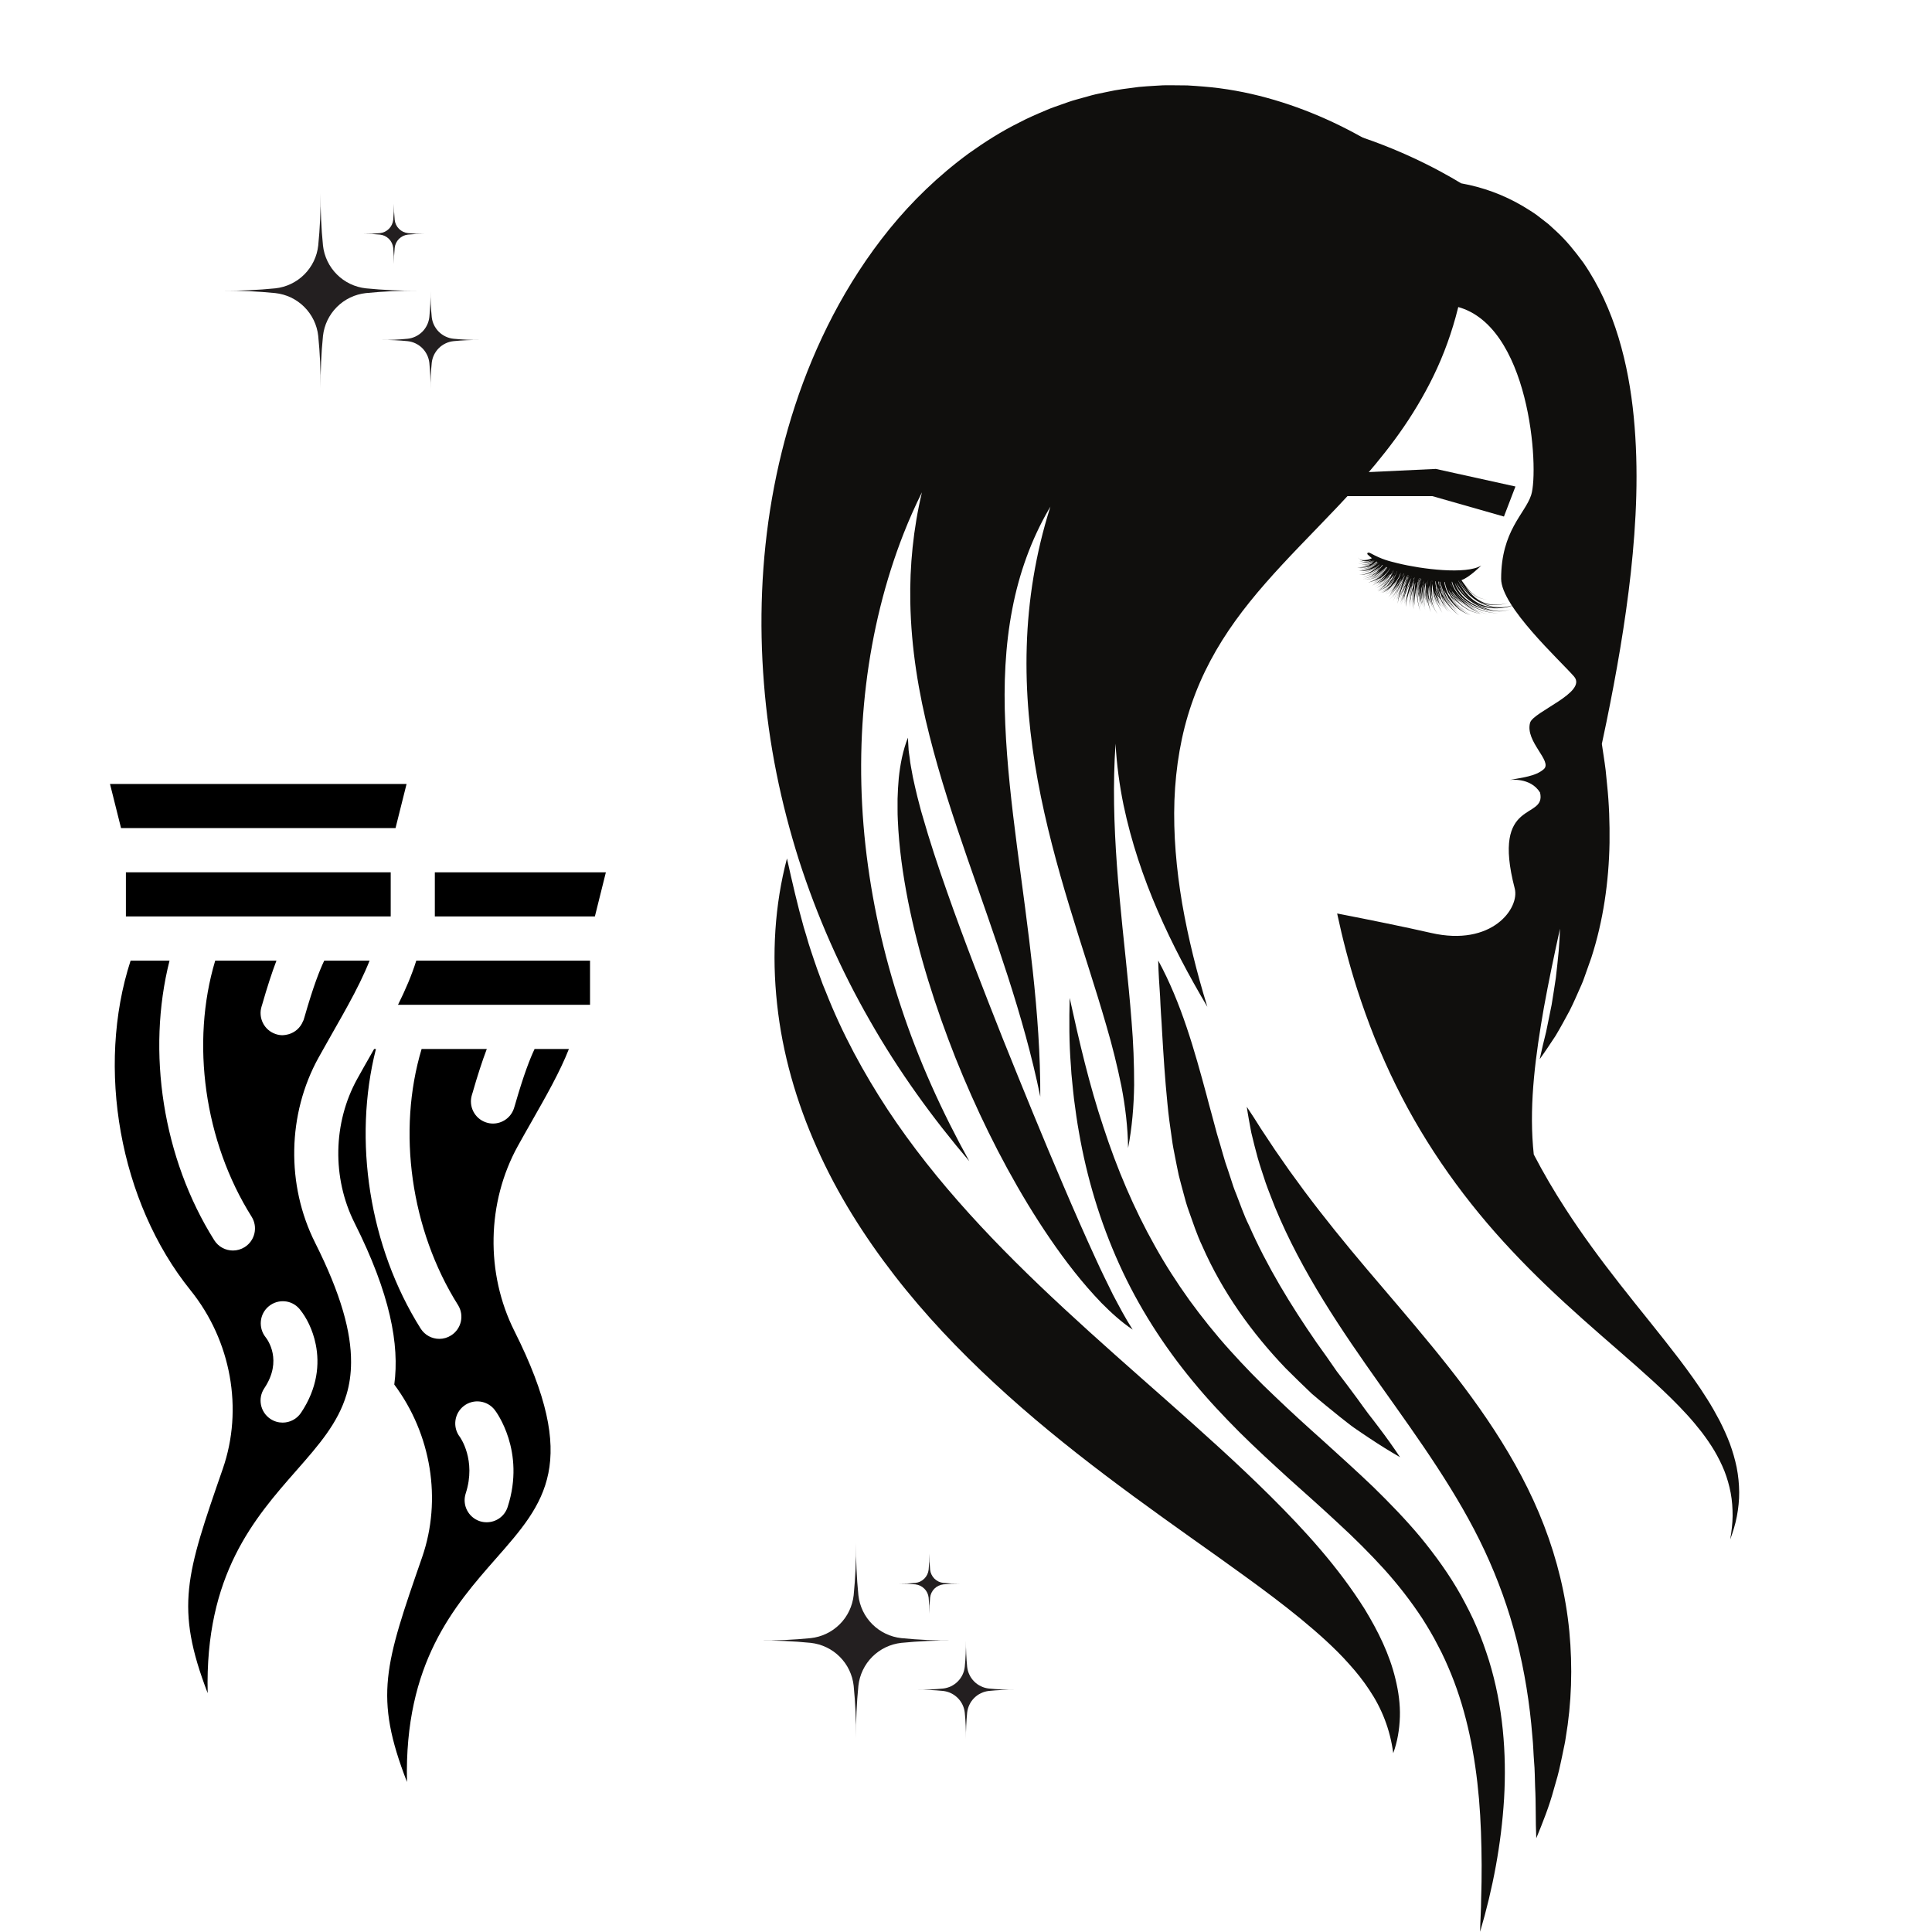 <?xml version="1.0" encoding="UTF-8"?> <svg xmlns="http://www.w3.org/2000/svg" xmlns:xlink="http://www.w3.org/1999/xlink" width="512" zoomAndPan="magnify" viewBox="0 0 384 384" height="512" preserveAspectRatio="xMidYMid meet" version="1.0"><defs><clipPath id="2fc8e65c58"><path d="M 220 22 L 345.781 22 L 345.781 306 L 220 306 Z M 220 22 " clip-rule="nonzero"></path></clipPath><clipPath id="8faeaf5af2"><path d="M 151 16.414 L 292 16.414 L 292 231 L 151 231 Z M 151 16.414 " clip-rule="nonzero"></path></clipPath><clipPath id="20a62dee84"><path d="M 212 198 L 300 198 L 300 383.914 L 212 383.914 Z M 212 198 " clip-rule="nonzero"></path></clipPath><clipPath id="fe033af6b9"><path d="M 67 208 L 114 208 L 114 354.18 L 67 354.18 Z M 67 208 " clip-rule="nonzero"></path></clipPath><clipPath id="e83f38cc47"><path d="M 86 173 L 120.398 173 L 120.398 182.996 L 86 182.996 Z M 86 173 " clip-rule="nonzero"></path></clipPath><clipPath id="eb21df562c"><path d="M 44.363 38.398 L 84 38.398 L 84 77.398 L 44.363 77.398 Z M 44.363 38.398 " clip-rule="nonzero"></path></clipPath><clipPath id="8de663809c"><path d="M 75 57 L 95.363 57 L 95.363 77.398 L 75 77.398 Z M 75 57 " clip-rule="nonzero"></path></clipPath><clipPath id="af105b7ce7"><path d="M 150.781 306.68 L 190 306.68 L 190 345.68 L 150.781 345.68 Z M 150.781 306.68 " clip-rule="nonzero"></path></clipPath><clipPath id="eecb9eeef3"><path d="M 182 326 L 201.781 326 L 201.781 345.68 L 182 345.68 Z M 182 326 " clip-rule="nonzero"></path></clipPath></defs><g clip-path="url(#2fc8e65c58)"><path fill="#100f0d" d="M 345.18 291.672 C 344.848 290.055 344.379 288.457 343.809 286.898 C 343.223 285.348 342.531 283.84 341.785 282.371 C 341.016 280.91 340.203 279.477 339.332 278.098 C 337.594 275.316 335.684 272.691 333.742 270.121 C 329.84 265.004 325.789 260.137 321.949 255.219 C 318.105 250.309 314.453 245.359 311.168 240.273 C 308.867 236.734 306.762 233.129 304.848 229.461 C 304.789 228.914 304.734 228.367 304.695 227.82 C 303.973 218.863 305.227 209.613 306.848 200.336 C 307.797 195.109 308.895 189.855 310.062 184.578 C 310.008 186.059 309.926 187.543 309.801 189.035 C 309.613 190.793 309.465 192.578 309.234 194.359 C 308.949 196.125 308.715 197.922 308.398 199.711 C 308.012 201.48 307.699 203.293 307.305 205.09 C 306.863 206.875 306.418 208.672 306.027 210.52 C 307.117 209.004 308.148 207.438 309.191 205.859 C 310.156 204.25 311.047 202.59 311.953 200.918 C 312.824 199.23 313.535 197.477 314.328 195.734 C 314.73 194.859 314.992 193.945 315.332 193.051 L 316.293 190.336 C 318.66 183.023 319.773 175.246 319.906 167.512 C 319.953 163.645 319.828 159.77 319.422 155.957 L 319.137 153.09 C 319.027 152.137 318.875 151.199 318.738 150.25 C 318.617 149.453 318.504 148.652 318.379 147.855 C 318.684 146.418 318.996 144.98 319.289 143.531 C 321.277 133.824 323.016 123.945 324.137 113.848 C 325.234 103.75 325.742 93.391 324.719 82.852 C 324.203 77.59 323.277 72.277 321.691 67.066 C 320.117 61.863 317.836 56.746 314.684 52.18 C 313.031 49.941 311.309 47.773 309.266 45.918 L 307.754 44.535 L 306.133 43.277 C 305.094 42.414 303.91 41.734 302.777 41.027 C 298.871 38.703 294.664 37.195 290.418 36.438 C 281.336 30.922 253.469 16.438 223.773 25.586 C 201.668 32.395 288.426 60.406 288.426 60.406 C 288.246 60.438 288.191 61.336 288.254 62.871 L 289.012 60.824 C 304.16 63.973 305.949 93.383 304.332 98.391 C 303.129 102.121 298.367 105.441 298.363 115.027 C 298.355 120.555 310.07 131.273 312.84 134.445 C 315.613 137.613 304.715 141.449 304.113 143.66 C 303.098 147.41 308.648 151.301 306.832 152.883 C 305.191 154.332 302.418 154.551 300.039 155.031 C 300.039 155.031 304.168 154.41 306.094 157.52 C 307.422 163.148 296.32 158.383 301.066 176.598 C 302.082 180.504 296.547 188.203 284.441 185.43 C 279.301 184.254 272.355 182.844 265.766 181.562 C 266.855 186.645 268.168 191.684 269.754 196.641 C 270.809 199.91 271.969 203.145 273.242 206.328 C 274.543 209.504 275.918 212.641 277.441 215.707 C 283.477 227.992 291.512 239.07 300.535 248.645 C 305.035 253.449 309.77 257.902 314.547 262.16 C 319.32 266.422 324.152 270.48 328.727 274.664 C 331.004 276.766 333.227 278.895 335.273 281.145 C 336.305 282.266 337.27 283.43 338.203 284.621 C 339.113 285.82 339.977 287.055 340.746 288.344 C 341.504 289.637 342.18 290.977 342.742 292.375 C 343.285 293.777 343.703 295.23 343.988 296.727 C 344.273 298.227 344.375 299.766 344.371 301.32 C 344.355 302.875 344.152 304.43 343.891 305.984 C 344.426 304.508 344.914 302.984 345.211 301.406 C 345.504 299.832 345.691 298.211 345.676 296.578 C 345.66 294.941 345.496 293.301 345.18 291.672 " fill-opacity="1" fill-rule="nonzero"></path></g><g clip-path="url(#8faeaf5af2)"><path fill="#100f0d" d="M 291.859 41.562 L 276.734 43.309 L 283.539 35.891 C 277.621 31.238 270.965 26.984 263.508 23.648 C 256.066 20.332 247.816 17.891 239.207 17.203 C 238.133 17.121 237.062 17.031 235.992 16.977 L 232.758 16.945 C 232.219 16.949 231.688 16.934 231.145 16.957 L 229.535 17.051 C 228.465 17.121 227.395 17.176 226.332 17.285 C 224.207 17.566 222.086 17.797 220.023 18.27 C 218.988 18.492 217.949 18.68 216.934 18.953 L 213.914 19.793 C 212.906 20.059 211.941 20.43 210.969 20.766 C 210.004 21.117 209.012 21.43 208.086 21.84 C 206.211 22.629 204.344 23.418 202.586 24.352 C 199.004 26.125 195.727 28.227 192.621 30.434 C 186.48 34.93 181.234 40.051 176.805 45.496 C 172.379 50.953 168.699 56.703 165.605 62.594 C 159.441 74.383 155.602 86.711 153.441 99.039 C 151.297 111.379 150.871 123.734 151.836 135.801 C 152.773 147.875 155.223 159.648 158.781 170.895 C 162.391 182.133 167.145 192.852 172.895 202.859 C 178.602 212.895 185.328 222.188 192.66 230.805 C 187.18 220.898 182.535 210.641 179.074 200.094 C 175.562 189.574 173.211 178.793 172.016 168.035 C 169.645 146.535 172.199 124.934 179.594 106.062 C 180.695 103.254 181.922 100.516 183.238 97.855 C 181.523 105.105 180.793 112.492 180.93 119.629 C 181.094 128.926 182.605 137.797 184.738 146.191 C 186.859 154.605 189.527 162.633 192.25 170.523 C 197.715 186.281 203.434 201.66 206.766 217.969 C 206.824 201.336 204.27 184.582 202.133 168.203 C 201.074 160.012 200.141 151.891 199.805 143.957 C 199.445 136.027 199.797 128.305 201.188 121.109 C 202.562 113.91 204.977 107.277 208.414 101.309 C 208.531 101.102 208.66 100.906 208.781 100.699 C 208.762 100.766 208.738 100.832 208.715 100.898 C 205.844 109.949 204.34 119.32 204.074 128.477 C 203.789 137.645 204.695 146.586 206.27 155.172 C 207.852 163.762 210.098 172.02 212.535 180.074 C 214.969 188.141 217.637 195.996 219.914 203.914 C 221.082 207.871 222.059 211.848 222.887 215.879 C 223.664 219.914 224.16 224.004 224.219 228.176 C 225.004 224.09 225.359 219.875 225.418 215.652 C 225.422 211.445 225.262 207.207 224.91 203.023 C 224.266 194.625 223.234 186.328 222.5 178.125 C 221.754 169.926 221.27 161.812 221.449 153.891 C 221.496 151.848 221.586 149.82 221.723 147.805 C 221.953 151.961 222.5 156.047 223.312 160.008 C 226.414 174.762 232.742 187.887 239.969 200.113 C 237.875 193.312 236.156 186.441 234.961 179.562 C 233.801 172.684 233.195 165.789 233.426 159.09 C 233.676 152.391 234.766 145.914 236.828 139.941 C 238.875 133.953 241.863 128.492 245.539 123.383 C 249.223 118.258 253.609 113.465 258.367 108.5 C 263.133 103.516 268.312 98.395 273.422 92.223 C 275.969 89.137 278.5 85.801 280.832 82.07 C 283.16 78.352 285.324 74.277 287.051 69.855 C 288.777 65.441 290.09 60.727 290.887 55.934 C 291.691 51.141 291.984 46.285 291.859 41.562 " fill-opacity="1" fill-rule="nonzero"></path></g><path fill="#100f0d" d="M 276.918 348.457 C 276.289 343.68 274.602 339.512 272.168 335.891 C 270.973 334.074 269.621 332.367 268.156 330.754 C 266.723 329.125 265.152 327.582 263.543 326.094 C 257.051 320.141 249.684 314.898 242.242 309.555 C 227.297 298.945 211.809 288.066 197.656 274.938 C 190.582 268.391 183.828 261.305 177.797 253.512 C 171.77 245.727 166.402 237.266 162.359 228.133 C 158.285 219.039 155.488 209.328 154.449 199.52 C 153.383 189.727 153.977 179.879 156.414 170.625 C 157.453 175.312 158.5 179.863 159.75 184.297 C 160.086 185.398 160.426 186.496 160.734 187.594 C 161.07 188.684 161.449 189.762 161.805 190.836 C 162.152 191.91 162.551 192.973 162.938 194.027 L 163.512 195.613 L 164.152 197.172 C 167.43 205.504 171.641 213.238 176.422 220.535 C 186.047 235.113 198.266 247.828 211.469 260.07 C 218.07 266.195 224.922 272.207 231.852 278.328 C 238.77 284.461 245.773 290.691 252.547 297.418 C 259.297 304.137 265.926 311.367 271.262 319.855 C 273.859 324.133 276.172 328.73 277.359 333.719 C 277.965 336.195 278.316 338.734 278.238 341.25 C 278.156 343.758 277.738 346.203 276.918 348.457 " fill-opacity="1" fill-rule="nonzero"></path><path fill="#100f0d" d="M 305.348 365.363 C 305.184 361.891 305.297 358.508 305.117 355.133 C 305.047 353.445 305.066 351.781 304.906 350.109 C 304.773 348.445 304.75 346.793 304.574 345.152 C 304.055 338.57 303.016 332.168 301.453 326.008 C 299.883 319.844 297.75 313.93 295.09 308.23 C 292.43 302.527 289.195 297.051 285.668 291.637 C 278.621 280.809 270.25 270.207 263.016 258.43 C 259.406 252.559 256.082 246.406 253.426 239.965 C 252.805 238.336 252.137 236.734 251.562 235.09 C 251.031 233.43 250.449 231.801 249.98 230.129 C 249.523 228.449 249.09 226.773 248.699 225.094 C 248.379 223.383 248.055 221.688 247.805 219.984 C 248.789 221.426 249.691 222.871 250.598 224.309 L 253.402 228.539 L 256.277 232.668 L 259.223 236.703 C 263.199 242.027 267.359 247.148 271.652 252.219 C 275.949 257.289 280.332 262.348 284.645 267.617 C 288.949 272.879 293.18 278.367 297.02 284.27 C 300.852 290.164 304.309 296.484 306.895 303.23 C 309.492 309.965 311.227 317.078 311.914 324.223 C 312.594 331.371 312.371 338.527 311.191 345.434 C 311.082 346.301 310.867 347.152 310.699 348.012 C 310.523 348.867 310.355 349.719 310.16 350.566 C 309.816 352.273 309.336 353.945 308.84 355.609 C 307.945 358.949 306.66 362.184 305.348 365.363 " fill-opacity="1" fill-rule="nonzero"></path><path fill="#100f0d" d="M 230.203 190.91 C 234.824 199.402 237.422 208.801 239.855 217.812 C 240.43 220.09 241.086 222.289 241.656 224.523 C 241.93 225.648 242.312 226.711 242.609 227.809 C 242.926 228.898 243.223 229.992 243.559 231.07 C 243.934 232.129 244.277 233.195 244.625 234.258 L 245.145 235.855 C 245.309 236.387 245.547 236.891 245.742 237.41 C 246.562 239.473 247.25 241.59 248.254 243.57 C 251.824 251.672 256.477 259.332 261.691 266.875 C 263.035 268.73 264.359 270.613 265.668 272.527 C 267.078 274.363 268.484 276.223 269.867 278.113 C 270.559 279.059 271.227 280.031 271.945 280.969 C 272.664 281.898 273.395 282.824 274.102 283.777 C 275.535 285.66 276.922 287.609 278.27 289.629 C 276.188 288.43 274.145 287.156 272.145 285.82 C 271.137 285.164 270.156 284.477 269.156 283.797 C 268.172 283.109 267.258 282.332 266.301 281.602 C 264.434 280.094 262.555 278.578 260.723 277.004 C 258.973 275.344 257.238 273.652 255.523 271.938 C 248.82 264.938 242.961 256.789 238.957 247.648 C 237.887 245.395 237.121 243.027 236.285 240.691 C 236.094 240.102 235.863 239.52 235.707 238.922 L 235.223 237.137 C 234.902 235.945 234.574 234.758 234.281 233.559 C 234.016 232.363 233.797 231.164 233.555 229.969 C 233.316 228.777 233.078 227.57 232.926 226.383 C 232.574 224 232.242 221.602 232.027 219.242 C 231.547 214.488 231.254 209.824 230.977 205.121 C 230.941 203.938 230.828 202.781 230.762 201.605 C 230.699 200.426 230.621 199.25 230.578 198.062 C 230.414 195.707 230.258 193.336 230.203 190.91 " fill-opacity="1" fill-rule="nonzero"></path><path fill="#100f0d" d="M 180.449 146.621 C 180.496 147.309 180.543 147.98 180.57 148.641 C 180.578 149.301 180.73 149.973 180.805 150.629 C 180.93 151.934 181.238 153.238 181.453 154.52 C 181.738 155.805 182.012 157.086 182.332 158.355 C 182.691 159.625 182.953 160.891 183.352 162.148 C 184.785 167.18 186.434 172.148 188.176 177.086 C 191.637 186.973 195.477 196.746 199.34 206.512 C 203.262 216.254 207.219 226 211.371 235.672 C 213.438 240.516 215.551 245.34 217.758 250.137 C 218.852 252.543 220.012 254.906 221.191 257.289 C 222.426 259.625 223.656 261.984 225.129 264.273 C 222.863 262.754 220.82 260.891 218.891 258.938 C 217.953 257.949 217.016 256.941 216.125 255.91 C 215.238 254.871 214.348 253.824 213.512 252.754 C 210.129 248.473 207.094 243.949 204.273 239.324 C 198.652 230.047 193.93 220.297 189.91 210.262 C 185.941 200.207 182.633 189.859 180.496 179.176 C 179.449 173.832 178.672 168.402 178.445 162.91 C 178.406 162.227 178.398 161.535 178.398 160.848 L 178.398 158.781 C 178.441 157.402 178.508 156.023 178.637 154.648 C 178.922 151.906 179.461 149.156 180.449 146.621 " fill-opacity="1" fill-rule="nonzero"></path><g clip-path="url(#20a62dee84)"><path fill="#100f0d" d="M 212.605 198.348 C 214.516 207.066 216.516 215.66 219.289 223.945 C 221.992 232.242 225.363 240.219 229.551 247.664 C 231.629 251.391 233.934 254.973 236.41 258.422 C 238.91 261.855 241.566 265.176 244.418 268.34 C 247.273 271.508 250.25 274.59 253.398 277.551 C 256.516 280.543 259.742 283.477 263.035 286.414 C 266.309 289.383 269.629 292.375 272.906 295.504 C 276.148 298.676 279.363 301.973 282.344 305.543 C 285.297 309.145 288.074 312.969 290.379 317.098 C 291.512 319.172 292.609 321.27 293.52 323.449 C 294.469 325.617 295.246 327.844 295.957 330.082 C 298.727 339.09 299.465 348.438 298.949 357.484 C 298.395 366.551 296.711 375.402 294.18 383.957 C 294.211 381.719 294.395 379.508 294.391 377.285 C 294.41 376.176 294.461 375.07 294.469 373.969 L 294.488 370.656 C 294.461 366.25 294.332 361.871 293.961 357.547 C 293.211 348.906 291.57 340.453 288.426 332.727 C 287.633 330.801 286.793 328.898 285.809 327.078 C 284.879 325.227 283.809 323.453 282.703 321.703 C 280.43 318.242 277.875 314.953 275.055 311.832 C 272.219 308.715 269.195 305.707 266.004 302.777 C 262.84 299.82 259.551 296.906 256.238 293.941 C 252.945 290.945 249.625 287.902 246.398 284.703 C 243.195 281.488 240.047 278.152 237.129 274.59 C 231.262 267.5 226.219 259.625 222.441 251.238 C 218.648 242.855 216.02 234.047 214.469 225.148 C 214.066 222.926 213.758 220.691 213.469 218.461 C 213.332 217.344 213.234 216.223 213.117 215.105 L 212.953 213.434 L 212.844 211.75 C 212.488 207.285 212.492 202.805 212.605 198.348 " fill-opacity="1" fill-rule="nonzero"></path></g><path fill="#100f0d" d="M 273.34 113.527 C 273.699 113.254 274.035 112.938 274.324 112.59 C 274.172 112.836 273.996 113.074 273.789 113.285 C 273.457 113.637 273.066 113.934 272.648 114.184 C 272.434 114.25 272.215 114.301 271.992 114.34 C 272.465 114.109 272.918 113.844 273.34 113.527 Z M 272.73 114.164 C 272.711 114.168 272.688 114.176 272.668 114.184 C 273.086 113.949 273.488 113.668 273.836 113.328 C 273.922 113.246 274.004 113.16 274.078 113.074 L 273.723 113.605 C 273.664 113.656 273.605 113.711 273.543 113.766 C 273.504 113.801 273.465 113.828 273.426 113.863 C 273.207 113.984 272.973 114.086 272.73 114.164 Z M 272.918 114.598 C 272.82 114.672 272.719 114.75 272.617 114.828 C 273.117 114.551 273.602 114.242 274.055 113.891 C 274.383 113.652 274.695 113.391 274.984 113.105 L 274.855 113.258 C 274.602 113.527 274.352 113.801 274.07 114.047 C 273.793 114.289 273.496 114.516 273.168 114.68 C 272.895 114.82 272.598 114.918 272.332 115.078 C 272.117 115.113 271.898 115.145 271.68 115.16 C 272.102 114.992 272.516 114.809 272.918 114.598 Z M 272.352 115.074 C 272.613 114.93 272.906 114.84 273.18 114.707 C 273.52 114.551 273.824 114.332 274.109 114.094 C 274.402 113.855 274.664 113.59 274.926 113.32 L 275.301 112.91 L 275.512 112.664 C 275.531 112.676 275.551 112.684 275.57 112.691 C 275.492 112.812 275.41 112.934 275.32 113.047 C 275.062 113.367 274.766 113.656 274.445 113.914 C 273.961 114.309 273.434 114.645 272.891 114.949 C 272.797 114.977 272.699 115.004 272.602 115.023 C 272.52 115.043 272.438 115.059 272.352 115.074 Z M 272.961 114.93 C 273.488 114.648 274.004 114.332 274.48 113.965 C 274.812 113.711 275.125 113.426 275.391 113.105 C 275.492 112.988 275.582 112.863 275.668 112.734 C 275.688 112.746 275.715 112.758 275.734 112.766 C 275.723 112.789 275.711 112.812 275.695 112.836 C 275.625 112.941 275.551 113.043 275.477 113.141 C 275.117 113.605 274.703 114.027 274.215 114.348 C 273.832 114.605 273.406 114.797 272.961 114.93 Z M 274.602 114.664 C 274.613 114.656 274.625 114.648 274.637 114.641 C 274.836 114.5 275.02 114.344 275.199 114.176 C 275.035 114.336 274.871 114.492 274.695 114.645 C 274.559 114.758 274.422 114.867 274.281 114.977 C 274.391 114.875 274.496 114.77 274.602 114.664 Z M 275.074 114.762 C 275.141 114.707 275.203 114.645 275.262 114.586 C 275.23 114.621 275.195 114.656 275.156 114.691 C 274.797 115.035 274.402 115.34 273.988 115.613 C 274.363 115.352 274.73 115.07 275.074 114.762 Z M 276.336 113.957 L 276.477 113.707 C 276.52 113.645 276.562 113.574 276.602 113.508 C 276.523 113.66 276.434 113.809 276.336 113.957 Z M 275.98 114.527 L 275.926 114.637 C 275.883 114.68 275.84 114.727 275.797 114.77 C 275.531 115.023 275.25 115.258 274.961 115.48 C 275.289 115.203 275.617 114.918 275.914 114.602 C 275.934 114.574 275.957 114.551 275.98 114.527 Z M 275.715 115.082 L 275.699 115.105 L 275.719 115.074 C 275.73 115.062 275.742 115.047 275.754 115.035 C 275.934 114.828 276.098 114.613 276.254 114.387 C 276.398 114.227 276.535 114.055 276.656 113.875 L 276.477 114.457 C 276.363 114.625 276.238 114.789 276.105 114.945 C 275.746 115.367 275.328 115.742 274.879 116.074 C 274.512 116.344 274.129 116.586 273.73 116.809 C 274.453 116.309 275.133 115.746 275.715 115.082 Z M 276.402 114.797 C 276.418 114.777 276.43 114.762 276.445 114.742 L 276.406 114.844 C 276.391 114.871 276.371 114.898 276.355 114.926 Z M 275.336 116.203 C 275.137 116.418 274.93 116.629 274.715 116.832 C 274.598 116.906 274.477 116.98 274.355 117.055 C 274.691 116.781 275.02 116.5 275.336 116.203 Z M 274.848 116.773 C 274.945 116.711 275.043 116.648 275.141 116.582 C 275.602 116.258 276.031 115.895 276.41 115.473 C 276.414 115.473 276.418 115.469 276.418 115.465 C 276.328 115.602 276.234 115.738 276.137 115.867 C 275.965 116.098 275.777 116.316 275.574 116.516 C 275.297 116.727 275.008 116.918 274.711 117.098 C 274.57 117.156 274.43 117.207 274.285 117.25 C 274.477 117.094 274.664 116.938 274.848 116.773 Z M 274.281 117.254 C 274.41 117.219 274.531 117.18 274.652 117.137 C 274.414 117.273 274.172 117.41 273.922 117.535 C 274.043 117.445 274.164 117.348 274.281 117.254 Z M 275.121 116.902 C 275.461 116.699 275.781 116.469 276.086 116.219 C 275.906 116.379 275.715 116.531 275.516 116.668 C 275.387 116.754 275.254 116.832 275.121 116.902 Z M 278.684 114.707 C 278.719 114.617 278.75 114.527 278.785 114.438 C 278.859 114.289 278.934 114.145 279.008 113.996 C 279.02 114 279.039 114.004 279.055 114.012 C 278.93 114.242 278.809 114.473 278.684 114.707 Z M 278.191 115.914 C 278.355 115.652 278.516 115.391 278.676 115.129 C 278.543 115.387 278.418 115.652 278.305 115.918 C 278.141 116.297 277.996 116.68 277.863 117.07 C 277.688 117.34 277.5 117.605 277.309 117.863 C 277.551 117.32 277.801 116.777 278.047 116.238 C 278.094 116.129 278.145 116.023 278.191 115.914 Z M 277.863 117.16 C 277.977 116.996 278.086 116.828 278.195 116.66 C 278.195 116.66 278.195 116.656 278.199 116.656 C 278.004 117.07 277.809 117.48 277.613 117.895 C 277.695 117.648 277.777 117.406 277.863 117.16 Z M 278.262 117.609 C 278.18 117.902 278.105 118.195 278.039 118.496 C 277.926 118.676 277.801 118.852 277.68 119.027 Z M 277.672 119.043 C 277.793 118.875 277.914 118.711 278.031 118.539 C 278.008 118.641 277.988 118.742 277.969 118.84 C 277.828 119.039 277.684 119.23 277.523 119.41 Z M 278.074 118.684 C 278.105 118.562 278.141 118.445 278.172 118.328 C 278.344 118.066 278.512 117.805 278.672 117.539 C 278.645 117.641 278.621 117.738 278.598 117.84 C 278.539 117.949 278.473 118.055 278.41 118.16 C 278.305 118.336 278.191 118.512 278.074 118.684 Z M 278.66 117.727 C 278.691 117.617 278.719 117.512 278.75 117.406 C 278.906 117.137 279.055 116.859 279.199 116.582 L 279.129 116.855 C 278.98 117.148 278.824 117.441 278.66 117.727 Z M 279.191 116.863 C 279.203 116.844 279.215 116.82 279.227 116.801 C 279.309 116.645 279.387 116.484 279.465 116.324 C 279.281 116.953 279.129 117.586 278.984 118.219 C 278.793 118.699 278.594 119.18 278.391 119.656 Z M 279.23 117.703 C 279.312 117.492 279.395 117.281 279.473 117.07 C 279.371 117.391 279.281 117.715 279.199 118.043 C 279.137 118.172 279.07 118.301 279.004 118.43 C 279.078 118.188 279.152 117.945 279.23 117.703 Z M 279.195 118.148 C 279.215 118.113 279.234 118.078 279.25 118.043 C 279.238 118.105 279.227 118.164 279.215 118.227 C 279.176 118.328 279.133 118.434 279.094 118.535 C 279.129 118.406 279.16 118.277 279.195 118.148 Z M 279.301 118.016 C 279.309 117.977 279.316 117.934 279.328 117.891 C 279.359 117.828 279.391 117.766 279.422 117.703 C 279.383 117.809 279.34 117.91 279.301 118.016 Z M 281.027 114.977 C 281.062 114.891 281.102 114.805 281.133 114.719 C 281.117 114.82 281.102 114.926 281.09 115.031 C 281.02 115.16 280.953 115.285 280.895 115.418 C 280.938 115.27 280.98 115.125 281.027 114.977 Z M 280.758 115.934 C 280.848 115.727 280.945 115.527 281.047 115.324 C 281.039 115.395 281.027 115.465 281.02 115.535 C 280.945 115.676 280.879 115.824 280.812 115.969 C 280.758 116.102 280.707 116.234 280.656 116.371 C 280.691 116.223 280.723 116.078 280.758 115.934 Z M 280.426 117.504 C 280.43 117.488 280.43 117.473 280.434 117.453 C 280.406 117.766 280.395 118.078 280.395 118.391 C 280.375 118.094 280.383 117.797 280.426 117.504 Z M 280.93 116.254 C 280.809 116.633 280.703 117.016 280.609 117.406 C 280.543 117.676 280.484 117.953 280.434 118.23 C 280.445 117.871 280.477 117.512 280.523 117.16 C 280.543 117.027 280.562 116.895 280.586 116.762 C 280.664 116.5 280.762 116.246 280.871 115.996 C 280.91 115.914 280.953 115.832 280.992 115.746 C 280.969 115.914 280.949 116.086 280.93 116.254 Z M 281.781 115.781 C 281.816 115.719 281.852 115.652 281.887 115.586 C 281.836 115.895 281.801 116.203 281.789 116.512 C 281.773 116.887 281.785 117.266 281.824 117.641 C 281.82 117.891 281.82 118.141 281.828 118.395 L 281.746 118.812 C 281.691 118.348 281.66 117.887 281.656 117.418 C 281.656 116.867 281.695 116.32 281.781 115.781 Z M 281.848 118.289 C 281.848 118.148 281.852 118.012 281.852 117.875 C 281.863 117.953 281.871 118.027 281.887 118.098 Z M 281.918 118.09 L 281.953 117.926 C 281.961 118.141 281.977 118.352 282 118.562 C 281.969 118.406 281.938 118.25 281.918 118.09 Z M 282.086 118.98 C 282.121 119.113 282.164 119.242 282.207 119.371 C 282.207 119.379 282.207 119.383 282.207 119.387 C 282.207 119.383 282.207 119.379 282.207 119.371 C 282.227 119.426 282.246 119.477 282.266 119.531 C 282.266 119.73 282.266 119.934 282.27 120.133 C 282.195 119.754 282.129 119.367 282.086 118.98 Z M 282.266 119.523 C 282.246 119.469 282.227 119.41 282.207 119.355 C 282.211 119.172 282.215 118.992 282.223 118.812 C 282.238 118.859 282.258 118.906 282.277 118.957 C 282.27 119.145 282.266 119.332 282.266 119.523 Z M 282.309 118.965 C 282.309 118.965 282.309 118.961 282.309 118.957 C 282.309 118.965 282.309 118.969 282.312 118.973 C 282.309 118.973 282.309 118.969 282.309 118.965 Z M 282.582 118.855 C 282.562 118.715 282.547 118.57 282.531 118.434 C 282.535 118.426 282.535 118.418 282.539 118.41 L 282.566 118.172 L 282.582 118.016 C 282.574 118.207 282.574 118.398 282.574 118.59 C 282.574 118.68 282.578 118.766 282.582 118.855 Z M 282.852 117.387 C 282.887 116.996 282.957 116.613 283.055 116.238 C 283.086 116.141 283.117 116.043 283.148 115.945 C 283.148 115.945 283.148 115.949 283.148 115.953 C 283.148 115.961 283.148 115.969 283.148 115.977 C 283.141 115.996 283.137 116.02 283.133 116.043 C 283.039 116.562 282.992 117.086 282.977 117.609 C 282.961 118.098 282.969 118.59 283 119.078 C 282.957 118.926 282.918 118.77 282.895 118.613 C 282.828 118.207 282.82 117.797 282.852 117.387 Z M 283.105 117.586 C 283.145 117.078 283.211 116.574 283.32 116.082 C 283.352 115.93 283.391 115.781 283.434 115.633 C 283.391 115.984 283.371 116.344 283.371 116.699 C 283.34 116.988 283.32 117.281 283.312 117.578 C 283.297 118.035 283.32 118.496 283.383 118.945 C 283.402 119.09 283.426 119.234 283.457 119.375 C 283.363 119.207 283.293 119.023 283.246 118.84 C 283.137 118.43 283.105 118.008 283.105 117.586 Z M 283.52 119.484 C 283.488 119.305 283.461 119.121 283.445 118.938 C 283.406 118.539 283.406 118.133 283.426 117.73 C 283.438 117.836 283.449 117.945 283.465 118.051 C 283.465 118.16 283.465 118.273 283.473 118.387 C 283.488 118.785 283.531 119.184 283.582 119.574 C 283.562 119.543 283.539 119.516 283.52 119.484 Z M 283.586 119.578 C 283.539 119.184 283.508 118.785 283.504 118.387 C 283.5 118.367 283.504 118.344 283.504 118.32 C 283.582 118.836 283.688 119.344 283.816 119.844 C 283.73 119.762 283.656 119.672 283.586 119.578 Z M 283.621 116.406 C 283.629 116.32 283.637 116.23 283.645 116.141 C 283.707 115.855 283.781 115.574 283.867 115.297 C 283.867 115.301 283.875 115.301 283.875 115.301 C 283.828 115.496 283.781 115.688 283.734 115.883 C 283.695 116.059 283.656 116.23 283.621 116.406 Z M 284.457 118.699 C 284.441 118.586 284.426 118.473 284.414 118.355 C 284.316 117.375 284.355 116.387 284.469 115.406 C 284.477 115.406 284.484 115.406 284.488 115.41 C 284.398 116.176 284.387 116.945 284.461 117.707 C 284.504 118.164 284.582 118.617 284.703 119.059 C 284.742 119.199 284.785 119.336 284.832 119.473 C 284.719 119.316 284.625 119.145 284.551 118.965 C 284.516 118.879 284.488 118.789 284.457 118.699 Z M 284.668 115.781 C 284.684 115.672 284.699 115.559 284.719 115.445 C 284.727 115.449 284.734 115.449 284.742 115.449 C 284.742 115.461 284.738 115.473 284.738 115.48 C 284.719 115.547 284.703 115.613 284.688 115.68 C 284.68 115.715 284.676 115.75 284.668 115.781 Z M 285.457 117.32 C 285.457 117.277 285.453 117.234 285.449 117.195 C 285.535 117.469 285.637 117.738 285.75 118 C 285.793 118.105 285.844 118.207 285.891 118.309 C 285.91 118.367 285.93 118.426 285.949 118.48 C 285.91 118.422 285.875 118.355 285.84 118.293 C 285.676 117.98 285.555 117.656 285.457 117.32 Z M 286.117 118.75 C 286.094 118.711 286.07 118.676 286.043 118.637 C 286.035 118.609 286.02 118.578 286.012 118.555 C 286.047 118.621 286.082 118.684 286.117 118.75 Z M 286.586 119.445 C 286.562 119.391 286.539 119.34 286.52 119.289 C 286.609 119.371 286.707 119.449 286.805 119.523 C 286.691 119.426 286.59 119.324 286.488 119.215 C 286.453 119.125 286.422 119.043 286.387 118.957 C 286.355 118.859 286.328 118.766 286.301 118.672 C 286.184 118.262 286.094 117.848 286.027 117.43 C 286.023 117.414 286.02 117.395 286.02 117.375 C 286.125 117.641 286.25 117.898 286.379 118.148 C 286.41 118.238 286.438 118.324 286.473 118.41 C 286.559 118.805 286.68 119.191 286.848 119.555 C 286.945 119.762 287.059 119.965 287.184 120.152 C 287.223 120.246 287.258 120.34 287.297 120.43 C 287.199 120.309 287.102 120.184 287.012 120.059 C 286.863 119.859 286.719 119.652 286.586 119.445 Z M 287.133 120.039 C 287.039 119.879 286.953 119.715 286.879 119.543 C 286.754 119.266 286.66 118.977 286.586 118.684 C 286.629 118.781 286.676 118.879 286.723 118.977 C 286.852 119.332 286.992 119.688 287.133 120.039 Z M 286.566 118.516 C 286.555 118.488 286.543 118.457 286.527 118.43 C 286.527 118.426 286.527 118.422 286.527 118.418 C 286.531 118.426 286.535 118.43 286.543 118.438 C 286.551 118.465 286.559 118.492 286.566 118.516 Z M 287.609 119.469 C 287.566 119.41 287.527 119.348 287.488 119.285 C 287.164 118.762 286.859 118.223 286.617 117.66 C 286.531 117.453 286.453 117.246 286.391 117.039 C 286.391 116.93 286.391 116.824 286.391 116.715 C 286.535 117.297 286.758 117.855 287.035 118.383 C 287.34 118.965 287.715 119.512 288.129 120.02 C 287.945 119.844 287.773 119.66 287.609 119.469 Z M 288.387 120.277 C 288.551 120.422 288.727 120.555 288.902 120.684 C 289.016 120.855 289.129 121.027 289.246 121.195 C 288.969 120.922 288.695 120.637 288.441 120.344 C 288.422 120.32 288.406 120.301 288.387 120.277 Z M 288.898 120.684 C 288.703 120.531 288.512 120.375 288.328 120.211 C 287.852 119.637 287.43 119.02 287.09 118.352 C 286.773 117.723 286.527 117.051 286.406 116.352 C 286.406 116.297 286.41 116.238 286.414 116.184 C 286.422 116.207 286.43 116.238 286.438 116.262 C 286.594 116.82 286.773 117.371 286.996 117.902 C 287.219 118.434 287.484 118.957 287.832 119.418 C 287.902 119.512 287.98 119.602 288.059 119.691 C 288.277 119.969 288.516 120.23 288.766 120.473 C 288.809 120.547 288.855 120.609 288.898 120.684 Z M 288.633 120.258 C 288.59 120.211 288.551 120.164 288.508 120.113 C 288.531 120.133 288.551 120.152 288.574 120.168 C 288.594 120.199 288.609 120.227 288.633 120.258 Z M 288.535 120.102 C 288.484 120.059 288.438 120.016 288.391 119.973 C 288.297 119.855 288.207 119.734 288.117 119.613 C 287.691 119.02 287.367 118.359 287.129 117.676 C 287.051 117.453 286.98 117.227 286.922 116.996 C 287.109 117.523 287.375 118.02 287.688 118.48 C 287.938 119.039 288.223 119.578 288.535 120.102 Z M 288.984 119.902 C 288.797 119.676 288.617 119.438 288.453 119.191 C 288.516 119.27 288.578 119.348 288.641 119.422 C 289.023 119.867 289.453 120.273 289.914 120.645 C 289.695 120.496 289.484 120.332 289.277 120.164 C 289.18 120.082 289.082 119.992 288.984 119.902 Z M 288.281 117.5 C 288.301 117.527 288.316 117.559 288.336 117.586 C 288.543 117.918 288.781 118.223 289.043 118.508 C 289.211 118.777 289.402 119.027 289.617 119.262 C 290.012 119.688 290.488 120.039 291.016 120.277 C 290.488 120.031 290.023 119.672 289.641 119.242 C 289.492 119.074 289.352 118.895 289.23 118.711 C 289.312 118.797 289.395 118.883 289.484 118.961 C 289.844 119.297 290.238 119.59 290.652 119.848 C 291.074 120.18 291.512 120.496 291.969 120.785 C 292.676 121.238 293.422 121.645 294.191 121.98 C 293.422 121.836 292.676 121.578 291.988 121.219 C 291.164 120.789 290.418 120.219 289.773 119.555 C 289.184 118.945 288.676 118.254 288.281 117.5 Z M 290.32 119.582 C 290.047 119.367 289.789 119.141 289.547 118.895 C 289.523 118.867 289.5 118.84 289.477 118.812 C 289.621 118.957 289.77 119.102 289.922 119.238 C 290.051 119.355 290.188 119.469 290.32 119.582 Z M 288.387 117.184 C 288.438 117.312 288.492 117.445 288.547 117.574 C 288.531 117.543 288.512 117.52 288.496 117.492 C 288.379 117.277 288.273 117.059 288.176 116.836 C 288.246 116.953 288.312 117.07 288.387 117.184 Z M 290.691 119.422 C 290.434 119.184 290.18 118.93 289.941 118.672 C 289.812 118.527 289.68 118.379 289.559 118.23 C 289.508 118.156 289.457 118.082 289.414 118.008 C 289.859 118.543 290.359 119.035 290.883 119.488 C 291.023 119.609 291.168 119.727 291.312 119.84 C 291.266 119.816 291.219 119.793 291.176 119.766 C 291.043 119.688 290.918 119.598 290.793 119.504 C 290.762 119.477 290.727 119.449 290.691 119.422 Z M 288.301 115.652 C 288.305 115.66 288.305 115.668 288.305 115.676 L 288.297 115.652 C 288.297 115.652 288.301 115.652 288.301 115.652 Z M 289.848 115.426 C 289.855 115.426 289.867 115.422 289.875 115.422 C 290.031 115.707 290.191 115.996 290.367 116.27 C 290.699 116.793 291.082 117.277 291.496 117.73 C 292.332 118.641 293.34 119.395 294.453 119.922 C 295.566 120.449 296.785 120.75 298.016 120.762 C 298.137 120.762 298.262 120.758 298.383 120.754 C 298.102 120.773 297.82 120.781 297.539 120.781 C 296.328 120.77 295.117 120.523 294.035 119.996 C 292.957 119.469 292.035 118.668 291.289 117.73 C 290.723 117.023 290.25 116.242 289.848 115.426 Z M 292.734 118.66 C 292.344 118.336 291.973 117.984 291.637 117.609 C 291.234 117.152 290.871 116.672 290.555 116.152 C 290.398 115.895 290.25 115.629 290.109 115.359 C 290.113 115.359 290.113 115.359 290.113 115.359 C 290.516 116.027 290.945 116.68 291.43 117.289 C 291.824 117.781 292.254 118.246 292.734 118.66 Z M 289.188 117.73 C 289.23 117.797 289.27 117.863 289.312 117.926 C 289.133 117.691 288.961 117.445 288.805 117.199 C 288.859 117.273 288.91 117.355 288.965 117.434 C 289.035 117.535 289.113 117.633 289.188 117.73 Z M 288.684 116.812 C 288.562 116.602 288.457 116.387 288.363 116.164 C 288.348 116.125 288.332 116.09 288.32 116.051 C 288.312 116.016 288.305 115.977 288.301 115.945 L 288.348 116.059 C 288.453 116.312 288.562 116.566 288.684 116.812 Z M 279.301 114.09 C 279.277 114.117 279.258 114.152 279.238 114.18 C 279.254 114.148 279.273 114.117 279.289 114.086 C 279.293 114.086 279.297 114.09 279.301 114.09 Z M 279.289 116.238 C 279.141 116.566 278.977 116.891 278.805 117.211 C 278.883 116.941 278.969 116.676 279.062 116.414 C 279.203 116.027 279.363 115.652 279.543 115.285 Z M 279.883 114.461 L 279.934 114.289 C 279.949 114.297 279.965 114.301 279.98 114.305 C 279.945 114.355 279.914 114.41 279.883 114.461 Z M 279.527 115.699 L 279.77 114.859 C 279.832 114.75 279.891 114.645 279.957 114.539 C 279.832 114.934 279.684 115.316 279.527 115.699 Z M 279.848 115.949 C 279.898 115.824 279.953 115.699 280.004 115.578 C 279.922 115.785 279.844 115.996 279.773 116.207 C 279.797 116.121 279.824 116.035 279.848 115.949 Z M 279.289 117.855 C 279.277 117.879 279.27 117.902 279.258 117.922 C 279.281 117.836 279.309 117.75 279.332 117.664 C 279.316 117.727 279.305 117.793 279.289 117.855 Z M 281.93 115.348 C 281.895 115.41 281.859 115.48 281.824 115.547 C 281.836 115.496 281.844 115.445 281.855 115.395 C 281.898 115.281 281.949 115.168 282 115.055 C 281.977 115.152 281.953 115.25 281.93 115.348 Z M 282.086 115.078 C 282.102 115.023 282.117 114.965 282.133 114.91 C 282.148 114.914 282.164 114.918 282.18 114.926 C 282.148 114.977 282.117 115.027 282.086 115.078 Z M 281.84 117.125 C 281.836 116.922 281.836 116.719 281.852 116.516 C 281.875 116.125 281.93 115.738 282.016 115.359 C 282.043 115.309 282.074 115.266 282.102 115.219 C 282.008 115.586 281.945 115.969 281.902 116.344 C 281.875 116.605 281.852 116.863 281.84 117.125 Z M 281.949 117.773 L 281.902 118 C 281.887 117.863 281.871 117.73 281.863 117.594 C 281.879 117.18 281.91 116.766 281.969 116.352 C 282.031 115.879 282.129 115.41 282.27 114.957 C 282.27 114.953 282.27 114.949 282.273 114.945 C 282.289 114.949 282.305 114.953 282.32 114.957 C 282.277 115.086 282.238 115.215 282.207 115.348 C 282.035 116.004 281.953 116.684 281.945 117.359 C 281.945 117.5 281.945 117.637 281.949 117.773 Z M 282.008 117.48 C 282.008 117.441 282.008 117.402 282.008 117.363 C 282.027 116.688 282.117 116.02 282.297 115.371 C 282.336 115.238 282.375 115.109 282.418 114.984 C 282.43 114.984 282.438 114.988 282.449 114.988 C 282.305 115.465 282.18 115.945 282.105 116.438 C 282.055 116.762 282.02 117.094 282.016 117.422 Z M 282.035 118.473 C 282.016 118.215 282.008 117.953 282.008 117.695 L 282.02 117.633 C 282.023 117.766 282.035 117.895 282.051 118.031 C 282.059 118.102 282.066 118.172 282.082 118.246 Z M 282.211 118.77 C 282.207 118.961 282.207 119.156 282.207 119.352 C 282.156 119.195 282.113 119.035 282.07 118.879 C 282.059 118.754 282.047 118.629 282.039 118.508 L 282.09 118.285 C 282.117 118.449 282.156 118.609 282.211 118.77 Z M 282.215 118.652 C 282.195 118.59 282.184 118.523 282.172 118.457 C 282.164 118.293 282.16 118.129 282.164 117.965 L 282.203 117.781 C 282.207 117.965 282.215 118.145 282.23 118.32 C 282.223 118.434 282.219 118.543 282.215 118.652 Z M 282.285 118.801 C 282.281 118.828 282.281 118.855 282.277 118.883 C 282.262 118.824 282.246 118.77 282.23 118.711 C 282.234 118.629 282.238 118.551 282.242 118.473 C 282.254 118.582 282.27 118.691 282.285 118.801 Z M 282.582 117.699 L 282.551 118.172 L 282.531 118.395 C 282.496 117.969 282.492 117.535 282.531 117.105 C 282.535 117.047 282.543 116.984 282.551 116.922 C 282.59 116.715 282.633 116.508 282.68 116.305 C 282.691 116.273 282.703 116.242 282.715 116.211 C 282.695 116.391 282.676 116.574 282.656 116.754 C 282.629 117.07 282.605 117.383 282.582 117.699 Z M 282.207 117.617 L 282.164 117.809 C 282.172 117.59 282.188 117.371 282.223 117.156 C 282.211 117.309 282.207 117.461 282.207 117.617 Z M 282.938 115.691 C 282.875 115.898 282.824 116.109 282.781 116.316 C 282.805 116.152 282.832 115.988 282.859 115.824 C 282.859 115.82 282.863 115.816 282.863 115.812 C 282.875 115.781 282.891 115.746 282.902 115.711 C 282.961 115.566 283.02 115.422 283.082 115.281 C 283.023 115.418 282.98 115.555 282.938 115.691 Z M 282.629 115.031 C 282.629 115.031 282.629 115.031 282.633 115.031 C 282.598 115.125 282.574 115.219 282.547 115.309 L 282.566 115.211 C 282.59 115.152 282.605 115.094 282.629 115.031 Z M 282.141 118.051 C 282.148 118.168 282.152 118.285 282.16 118.402 C 282.145 118.312 282.133 118.223 282.125 118.133 Z M 282.117 118.062 C 282.117 118.051 282.117 118.035 282.113 118.023 C 282.09 117.738 282.098 117.457 282.125 117.176 L 282.309 116.363 C 282.301 116.402 282.297 116.441 282.289 116.484 C 282.273 116.551 282.258 116.613 282.246 116.68 C 282.16 117.094 282.133 117.52 282.141 117.945 Z M 280.617 114.496 C 280.586 114.543 280.559 114.594 280.527 114.641 C 280.551 114.59 280.578 114.543 280.602 114.492 C 280.605 114.492 280.609 114.492 280.617 114.496 Z M 285.355 116.859 C 285.355 116.875 285.355 116.891 285.355 116.906 C 285.348 116.879 285.34 116.852 285.336 116.824 C 285.328 116.785 285.324 116.742 285.316 116.699 C 285.328 116.754 285.34 116.809 285.355 116.859 Z M 285.344 116.438 C 285.32 116.312 285.301 116.184 285.285 116.059 C 285.285 115.984 285.285 115.914 285.285 115.844 C 285.293 115.738 285.301 115.637 285.309 115.531 C 285.332 115.535 285.355 115.539 285.383 115.539 C 285.355 115.84 285.344 116.141 285.344 116.438 Z M 285.793 117.934 C 285.648 117.586 285.527 117.227 285.438 116.863 C 285.426 116.492 285.438 116.125 285.469 115.758 C 285.488 116.07 285.527 116.379 285.582 116.684 C 285.609 116.828 285.641 116.973 285.672 117.113 C 285.684 117.266 285.699 117.414 285.719 117.562 C 285.738 117.688 285.762 117.812 285.793 117.934 Z M 286.215 118.824 C 286.109 118.625 286.008 118.422 285.914 118.215 C 285.855 117.996 285.812 117.777 285.781 117.555 C 285.781 117.547 285.781 117.543 285.781 117.535 C 285.867 117.855 285.969 118.168 286.082 118.473 C 286.125 118.594 286.172 118.711 286.215 118.824 Z M 285.965 117.441 C 286.02 117.738 286.086 118.035 286.168 118.328 C 286 117.797 285.863 117.258 285.777 116.707 C 285.816 116.836 285.859 116.957 285.906 117.082 C 285.922 117.203 285.941 117.324 285.965 117.441 Z M 286.312 117.039 C 286.316 117.168 286.324 117.305 286.332 117.438 C 286.324 117.406 286.309 117.379 286.297 117.348 C 286.289 117.301 286.277 117.254 286.266 117.211 C 286.211 116.93 286.168 116.652 286.133 116.371 C 286.18 116.598 286.238 116.816 286.312 117.039 Z M 286.316 116.359 C 286.309 116.492 286.309 116.621 286.309 116.754 C 286.234 116.469 286.176 116.18 286.148 115.887 C 286.137 115.797 286.129 115.707 286.125 115.621 C 286.156 115.621 286.188 115.625 286.215 115.629 C 286.23 115.781 286.246 115.938 286.27 116.09 C 286.281 116.18 286.297 116.27 286.316 116.359 Z M 286.043 116.523 C 285.969 116.223 285.914 115.91 285.883 115.598 C 285.914 115.602 285.945 115.602 285.98 115.605 C 285.988 115.77 286.004 115.934 286.02 116.098 C 286.023 116.238 286.031 116.383 286.043 116.523 Z M 286.434 117.688 C 286.43 117.68 286.43 117.668 286.422 117.66 C 286.414 117.535 286.406 117.41 286.398 117.285 C 286.449 117.422 286.504 117.551 286.562 117.684 C 286.805 118.238 287.113 118.758 287.441 119.266 C 287.043 118.781 286.703 118.254 286.434 117.688 Z M 279.594 117.223 C 279.527 117.363 279.457 117.508 279.387 117.652 C 279.441 117.453 279.496 117.254 279.559 117.059 C 279.676 116.699 279.801 116.348 279.938 115.996 C 280.109 115.605 280.305 115.223 280.527 114.859 C 280.273 115.535 280.012 116.207 279.75 116.879 C 279.695 116.992 279.645 117.109 279.594 117.223 Z M 279.371 116.234 C 279.641 115.684 279.875 115.113 280.078 114.535 C 280.07 114.578 280.062 114.625 280.055 114.668 C 279.898 115.023 279.766 115.387 279.645 115.75 C 279.531 116.008 279.414 116.262 279.293 116.516 Z M 278.734 116.699 C 279.062 115.871 279.43 115.059 279.809 114.254 C 279.812 114.254 279.816 114.254 279.816 114.254 L 279.652 114.867 C 279.395 115.359 279.18 115.871 279.004 116.395 C 278.895 116.719 278.801 117.047 278.711 117.379 C 278.547 117.676 278.375 117.965 278.195 118.25 C 278.352 117.727 278.535 117.211 278.734 116.699 Z M 278.145 116.629 C 278.078 116.734 278.012 116.84 277.945 116.945 C 278.074 116.605 278.211 116.273 278.359 115.941 C 278.621 115.375 278.922 114.824 279.277 114.312 C 279.035 114.859 278.785 115.398 278.531 115.941 C 278.406 116.176 278.277 116.402 278.145 116.629 Z M 276.672 114.148 C 276.641 114.195 276.613 114.242 276.582 114.289 L 276.844 113.566 C 276.859 113.547 276.871 113.523 276.883 113.5 C 276.922 113.43 276.957 113.355 276.988 113.281 C 276.992 113.285 276.992 113.285 276.996 113.285 Z M 276.418 114.828 L 276.477 114.707 C 276.516 114.656 276.555 114.605 276.594 114.551 C 276.535 114.645 276.48 114.734 276.418 114.828 Z M 276.363 115.434 C 276 115.855 275.574 116.227 275.125 116.555 C 275.078 116.586 275.035 116.613 274.988 116.648 C 275.41 116.262 275.805 115.852 276.164 115.41 C 276.305 115.242 276.434 115.066 276.562 114.887 C 276.613 114.82 276.664 114.754 276.711 114.688 C 276.836 114.547 276.957 114.402 277.074 114.258 C 276.965 114.504 276.844 114.75 276.711 114.988 C 276.602 115.141 276.484 115.293 276.363 115.434 Z M 276.477 115.695 C 276.285 115.906 276.082 116.098 275.867 116.281 C 275.984 116.164 276.098 116.051 276.207 115.93 C 276.434 115.68 276.645 115.418 276.84 115.145 C 277.035 114.867 277.215 114.582 277.371 114.277 C 277.41 114.203 277.445 114.125 277.48 114.047 C 277.516 113.965 277.547 113.883 277.578 113.801 C 277.605 113.711 277.637 113.625 277.652 113.531 C 277.66 113.531 277.672 113.535 277.68 113.539 C 277.605 113.828 277.5 114.109 277.375 114.383 C 277.145 114.859 276.84 115.301 276.477 115.695 Z M 277.707 114.855 C 277.777 114.73 277.848 114.602 277.914 114.473 C 277.91 114.477 277.906 114.484 277.906 114.492 C 277.844 114.617 277.777 114.738 277.707 114.855 Z M 277.09 114.102 C 277.137 114.012 277.184 113.926 277.223 113.836 C 277.215 113.871 277.207 113.902 277.195 113.934 C 277.191 113.949 277.188 113.965 277.18 113.977 C 277.152 114.02 277.121 114.059 277.09 114.102 Z M 276.008 114.551 L 276.09 114.402 C 276.195 114.281 276.293 114.156 276.387 114.027 C 276.312 114.148 276.238 114.266 276.16 114.383 C 276.109 114.441 276.059 114.496 276.008 114.551 Z M 273.789 113.547 L 274.746 112.285 C 274.773 112.301 274.805 112.316 274.828 112.332 C 274.828 112.332 274.828 112.336 274.828 112.34 C 274.52 112.773 274.176 113.18 273.789 113.547 Z M 275.879 113.359 C 275.844 113.41 275.812 113.457 275.773 113.508 C 275.812 113.457 275.844 113.41 275.879 113.359 Z M 270.785 111.402 C 270.984 111.445 271.188 111.477 271.391 111.492 C 271.367 111.492 271.348 111.496 271.324 111.496 C 271.145 111.492 270.961 111.461 270.785 111.402 Z M 272.766 111.855 C 272.82 111.824 272.875 111.789 272.934 111.754 C 272.848 111.836 272.758 111.918 272.668 111.988 C 272.648 112.008 272.629 112.02 272.609 112.035 C 272.43 112.113 272.242 112.176 272.055 112.23 C 271.434 112.406 270.785 112.504 270.148 112.602 C 270.789 112.527 271.438 112.449 272.07 112.293 C 272.172 112.266 272.273 112.234 272.375 112.203 C 272.191 112.324 271.996 112.43 271.789 112.508 C 271.465 112.629 271.121 112.695 270.77 112.727 C 270.418 112.758 270.066 112.758 269.711 112.738 C 270.062 112.789 270.418 112.82 270.777 112.82 C 271.133 112.82 271.496 112.785 271.848 112.688 C 272.199 112.59 272.535 112.422 272.84 112.219 C 273.109 112.035 273.355 111.824 273.594 111.609 C 273.633 111.637 273.68 111.664 273.719 111.695 C 273.199 112.09 272.672 112.48 272.078 112.758 C 271.758 112.902 271.422 113.008 271.07 113.043 C 270.719 113.074 270.359 113.027 270.027 112.914 C 270.359 113.039 270.719 113.098 271.07 113.074 C 271.43 113.051 271.777 112.953 272.102 112.812 C 272.727 112.547 273.285 112.152 273.832 111.762 C 273.832 111.762 273.836 111.766 273.84 111.766 C 273.75 111.859 273.66 111.945 273.57 112.031 C 273.27 112.301 272.938 112.535 272.578 112.723 C 272.219 112.91 271.836 113.047 271.445 113.148 C 271.051 113.246 270.648 113.312 270.246 113.375 C 270.648 113.324 271.055 113.27 271.453 113.18 C 271.848 113.09 272.242 112.961 272.609 112.781 C 272.977 112.602 273.32 112.371 273.629 112.102 C 273.734 112.016 273.832 111.918 273.93 111.824 C 273.938 111.828 273.949 111.836 273.957 111.84 C 273.52 112.242 273.047 112.609 272.52 112.883 C 272.152 113.074 271.758 113.223 271.352 113.316 C 270.945 113.41 270.523 113.457 270.098 113.465 C 270.523 113.5 270.949 113.496 271.375 113.441 C 271.801 113.383 272.219 113.273 272.621 113.113 C 272.93 112.988 273.23 112.836 273.512 112.664 C 273.289 112.855 273.051 113.023 272.793 113.164 C 272.438 113.367 272.047 113.516 271.645 113.609 C 271.242 113.703 270.828 113.734 270.41 113.727 C 270.828 113.746 271.242 113.723 271.652 113.637 C 272.059 113.555 272.457 113.418 272.824 113.223 C 273.254 112.996 273.641 112.699 273.984 112.355 C 274.086 112.285 274.184 112.211 274.281 112.137 C 273.859 112.613 273.379 113.043 272.84 113.391 C 272.445 113.652 272.016 113.867 271.562 114.012 C 271.109 114.16 270.629 114.234 270.148 114.207 C 270.629 114.266 271.117 114.223 271.59 114.102 C 272.062 113.984 272.512 113.793 272.938 113.555 C 273.324 113.336 273.688 113.082 274.027 112.797 C 273.801 113.043 273.559 113.27 273.297 113.477 C 272.867 113.816 272.395 114.102 271.906 114.355 C 271.75 114.375 271.598 114.395 271.445 114.41 C 271.586 114.402 271.73 114.387 271.875 114.367 C 271.539 114.535 271.195 114.688 270.848 114.832 C 271.223 114.688 271.594 114.535 271.957 114.355 C 272.219 114.32 272.48 114.27 272.742 114.191 C 272.914 114.145 273.086 114.078 273.25 114 C 272.602 114.492 271.848 114.859 271.047 115.047 C 271.98 114.867 272.871 114.457 273.625 113.863 C 273.734 113.777 273.84 113.688 273.945 113.594 C 274.059 113.508 274.168 113.414 274.27 113.312 C 274.176 113.418 274.086 113.523 273.988 113.625 C 273.715 113.918 273.414 114.191 273.098 114.453 C 272.637 114.723 272.152 114.953 271.656 115.164 C 271.391 115.184 271.121 115.191 270.852 115.188 C 271.105 115.195 271.363 115.195 271.617 115.18 C 271.547 115.211 271.473 115.238 271.402 115.27 C 271.48 115.238 271.559 115.207 271.633 115.18 C 271.848 115.164 272.062 115.145 272.273 115.113 C 272.242 115.137 272.207 115.16 272.172 115.188 C 272.211 115.16 272.246 115.137 272.285 115.113 C 272.395 115.098 272.504 115.078 272.609 115.055 C 272.664 115.043 272.715 115.031 272.766 115.02 C 272.629 115.098 272.488 115.172 272.344 115.25 C 272.504 115.172 272.656 115.09 272.812 115.008 C 273.32 114.887 273.809 114.684 274.25 114.402 C 274.691 114.125 275.07 113.766 275.406 113.375 C 275.398 113.387 275.387 113.398 275.379 113.41 C 275.129 113.684 274.875 113.945 274.602 114.191 C 274.352 114.41 274.086 114.617 273.797 114.789 C 273.512 114.961 273.203 115.098 272.875 115.172 C 273.207 115.105 273.52 114.98 273.816 114.816 C 274.109 114.652 274.383 114.453 274.641 114.238 C 274.766 114.133 274.891 114.023 275.008 113.914 C 274.848 114.102 274.676 114.281 274.48 114.445 C 274.117 114.754 273.707 115.016 273.273 115.234 C 272.84 115.453 272.387 115.637 271.93 115.805 C 272.398 115.676 272.871 115.531 273.328 115.348 C 273.691 115.199 274.051 115.023 274.387 114.809 C 274.266 114.934 274.145 115.051 274.02 115.172 C 273.914 115.242 273.805 115.316 273.695 115.391 C 273.52 115.5 273.34 115.602 273.152 115.691 C 272.961 115.777 272.766 115.859 272.555 115.871 C 272.766 115.863 272.961 115.785 273.156 115.707 C 273.348 115.621 273.531 115.52 273.711 115.414 C 273.758 115.387 273.805 115.359 273.852 115.328 C 273.559 115.598 273.254 115.855 272.945 116.109 C 273.309 115.824 273.668 115.531 274.012 115.223 C 274.262 115.059 274.5 114.879 274.734 114.691 C 275.059 114.426 275.367 114.141 275.645 113.824 C 275.867 113.57 276.082 113.293 276.23 112.98 C 276.238 112.984 276.25 112.988 276.262 112.992 C 276.16 113.195 276.047 113.387 275.918 113.574 C 275.652 113.973 275.332 114.336 274.988 114.672 C 274.477 115.168 273.91 115.609 273.324 116.02 C 273.152 116.117 272.98 116.211 272.805 116.301 C 272.949 116.23 273.094 116.156 273.234 116.082 C 273.055 116.207 272.871 116.328 272.691 116.453 C 272.988 116.273 273.285 116.086 273.578 115.895 C 274.156 115.566 274.707 115.188 275.203 114.738 C 275.32 114.629 275.434 114.516 275.543 114.395 C 275.469 114.496 275.395 114.598 275.312 114.695 C 275.098 114.957 274.863 115.207 274.594 115.418 C 274.328 115.629 274.031 115.809 273.691 115.887 C 274.035 115.855 274.371 115.703 274.668 115.52 C 274.691 115.508 274.707 115.496 274.727 115.48 C 274.684 115.516 274.645 115.555 274.602 115.586 C 274.215 115.879 273.773 116.102 273.316 116.258 C 273.777 116.109 274.223 115.898 274.617 115.609 C 274.77 115.504 274.91 115.383 275.047 115.254 C 275.207 115.133 275.352 115.004 275.5 114.867 C 275.742 114.633 275.969 114.387 276.176 114.121 L 276.094 114.289 C 276.023 114.379 275.945 114.469 275.867 114.559 C 275.566 114.895 275.23 115.199 274.895 115.5 L 274.625 115.734 C 274.582 115.766 274.543 115.797 274.5 115.824 C 274.051 116.148 273.578 116.449 273.102 116.746 C 273.543 116.48 273.98 116.215 274.406 115.93 L 273.871 116.398 L 274.535 115.84 C 274.992 115.527 275.434 115.191 275.836 114.812 C 275.84 114.812 275.844 114.812 275.844 114.809 L 275.828 114.836 C 275.789 114.891 275.746 114.941 275.707 114.996 C 275.137 115.688 274.453 116.281 273.723 116.812 C 273.633 116.859 273.543 116.914 273.453 116.961 C 273.961 116.715 274.453 116.441 274.918 116.125 C 275.379 115.809 275.82 115.449 276.199 115.027 C 276.254 114.973 276.305 114.91 276.355 114.852 L 276.312 114.984 C 276.266 115.055 276.219 115.121 276.168 115.191 C 275.828 115.555 275.469 115.906 275.09 116.238 C 274.664 116.613 274.211 116.965 273.73 117.281 C 274.215 116.977 274.676 116.629 275.113 116.262 C 275.387 116.031 275.648 115.789 275.902 115.539 C 275.852 115.602 275.805 115.668 275.75 115.73 C 275.297 116.211 274.809 116.656 274.305 117.086 C 274.102 117.203 273.895 117.32 273.688 117.43 C 273.879 117.332 274.066 117.23 274.254 117.129 C 274.156 117.211 274.055 117.293 273.957 117.379 C 274.066 117.289 274.184 117.195 274.293 117.105 C 274.41 117.039 274.523 116.973 274.637 116.906 C 274.504 117.027 274.371 117.148 274.238 117.266 C 274.223 117.27 274.211 117.273 274.199 117.277 C 274.211 117.273 274.223 117.27 274.234 117.266 C 274.129 117.359 274.023 117.449 273.914 117.539 C 273.895 117.551 273.883 117.559 273.863 117.566 C 273.879 117.559 273.895 117.551 273.906 117.543 C 273.895 117.555 273.887 117.562 273.879 117.57 C 273.887 117.559 273.902 117.551 273.914 117.543 C 274.25 117.391 274.582 117.219 274.902 117.035 C 275.121 116.938 275.332 116.824 275.535 116.695 C 275.941 116.43 276.312 116.102 276.637 115.738 C 276.734 115.629 276.824 115.52 276.91 115.406 C 277.039 115.254 277.156 115.094 277.27 114.926 C 277.164 115.156 277.047 115.379 276.922 115.598 C 276.676 115.922 276.387 116.215 276.059 116.461 C 275.672 116.754 275.234 116.973 274.773 117.137 C 275.238 116.984 275.68 116.77 276.078 116.484 C 276.324 116.312 276.547 116.109 276.75 115.887 C 276.746 115.895 276.742 115.902 276.738 115.906 C 276.629 116.082 276.512 116.25 276.387 116.414 C 276.121 116.648 275.836 116.863 275.539 117.066 C 275.355 117.168 275.172 117.262 274.977 117.344 C 275.137 117.281 275.293 117.211 275.445 117.129 C 275.066 117.383 274.672 117.609 274.27 117.82 C 274.918 117.512 275.551 117.16 276.133 116.734 C 276.031 116.844 275.934 116.949 275.828 117.047 C 275.477 117.383 275.062 117.66 274.598 117.832 C 275.074 117.699 275.523 117.453 275.914 117.145 C 276.305 116.828 276.645 116.453 276.945 116.051 C 276.949 116.047 276.953 116.043 276.957 116.035 C 276.988 116.004 277.023 115.973 277.055 115.941 C 277.117 115.879 277.176 115.816 277.23 115.758 C 277.188 115.809 277.148 115.867 277.105 115.922 C 276.52 116.66 275.879 117.355 275.281 118.086 C 275.895 117.371 276.551 116.688 277.156 115.961 C 277.457 115.594 277.742 115.211 277.973 114.797 C 278.07 114.625 278.16 114.438 278.234 114.25 C 278.301 114.102 278.359 113.949 278.414 113.793 C 278.383 113.957 278.344 114.113 278.301 114.273 C 278.219 114.477 278.129 114.676 278.039 114.879 C 277.898 115.098 277.758 115.312 277.613 115.531 C 277.117 116.254 276.582 116.953 276.023 117.637 C 276.594 116.965 277.148 116.281 277.664 115.562 C 277.719 115.484 277.777 115.398 277.832 115.32 C 277.703 115.586 277.566 115.855 277.418 116.109 C 277.172 116.535 276.891 116.945 276.559 117.305 C 276.223 117.66 275.82 117.969 275.367 118.156 C 275.828 117.977 276.234 117.68 276.582 117.324 C 276.926 116.973 277.215 116.566 277.473 116.141 C 277.59 115.949 277.699 115.75 277.809 115.551 C 277.742 115.684 277.68 115.816 277.609 115.949 C 277.273 116.59 276.883 117.211 276.461 117.812 C 276.277 118.035 276.086 118.25 275.879 118.453 C 276.051 118.293 276.215 118.121 276.367 117.945 C 276.332 117.996 276.293 118.051 276.258 118.102 C 276.82 117.461 277.355 116.793 277.824 116.074 C 278.004 115.801 278.176 115.52 278.332 115.227 C 278.387 115.137 278.441 115.047 278.488 114.957 C 278.449 115.074 278.406 115.184 278.367 115.293 C 278.16 115.664 277.949 116.035 277.727 116.395 C 277.469 116.809 277.199 117.219 276.902 117.609 C 276.602 117.992 276.273 118.359 275.91 118.688 C 276.285 118.375 276.633 118.023 276.949 117.645 C 277.266 117.27 277.555 116.871 277.832 116.461 C 277.883 116.391 277.926 116.316 277.973 116.242 C 277.734 116.812 277.48 117.379 277.242 117.949 C 277.234 117.957 277.227 117.969 277.219 117.977 C 276.891 118.41 276.52 118.809 276.133 119.191 C 276.508 118.832 276.867 118.457 277.199 118.055 C 277.062 118.383 276.926 118.711 276.801 119.043 C 276.941 118.688 277.098 118.34 277.25 117.992 C 277.441 117.754 277.629 117.504 277.801 117.25 C 277.727 117.488 277.652 117.723 277.582 117.961 C 277.328 118.504 277.082 119.047 276.84 119.59 C 277.062 119.105 277.293 118.629 277.527 118.148 C 277.508 118.215 277.488 118.285 277.473 118.352 C 277.496 118.273 277.52 118.195 277.543 118.121 C 277.793 117.613 278.043 117.105 278.293 116.598 C 278.391 116.402 278.488 116.203 278.586 116.004 C 278.746 115.719 278.902 115.43 279.047 115.137 L 277.422 119.172 L 278.766 116.035 C 278.695 116.234 278.621 116.434 278.559 116.633 C 278.5 116.801 278.449 116.973 278.398 117.145 L 277.652 119.066 C 277.637 119.094 277.613 119.121 277.594 119.152 C 277.613 119.125 277.633 119.102 277.652 119.074 L 277.52 119.414 C 277.512 119.426 277.504 119.438 277.496 119.445 C 277.504 119.438 277.512 119.426 277.52 119.418 L 277.488 119.492 L 277.523 119.41 C 277.68 119.242 277.824 119.062 277.961 118.875 C 277.891 119.25 277.828 119.625 277.785 120.008 C 277.859 119.578 277.949 119.156 278.059 118.738 C 278.191 118.555 278.316 118.367 278.438 118.176 C 278.48 118.105 278.527 118.035 278.57 117.961 C 278.449 118.492 278.348 119.023 278.246 119.559 C 278.363 118.996 278.484 118.43 278.625 117.871 C 278.773 117.621 278.922 117.367 279.059 117.113 L 278.379 119.676 C 278.371 119.695 278.363 119.715 278.352 119.734 C 278.363 119.719 278.367 119.699 278.375 119.684 L 278.348 119.801 L 278.383 119.664 C 278.574 119.25 278.762 118.828 278.938 118.406 C 278.922 118.5 278.898 118.598 278.875 118.691 C 278.641 119.168 278.406 119.648 278.203 120.141 C 278.398 119.688 278.621 119.246 278.848 118.809 C 278.809 118.992 278.77 119.176 278.73 119.359 C 278.801 119.109 278.875 118.867 278.949 118.621 C 279.02 118.488 279.086 118.359 279.152 118.23 C 279.121 118.355 279.094 118.48 279.062 118.609 C 278.848 119.164 278.629 119.719 278.422 120.277 C 278.621 119.781 278.82 119.289 279.02 118.801 C 279.008 118.867 278.992 118.934 278.98 119 C 278.996 118.922 279.016 118.848 279.035 118.77 C 279.082 118.648 279.133 118.531 279.184 118.414 C 279.18 118.43 279.176 118.445 279.176 118.461 C 279.102 118.938 279.062 119.43 279.102 119.91 C 279.074 119.43 279.121 118.941 279.207 118.465 C 279.219 118.398 279.234 118.328 279.246 118.262 C 279.391 117.91 279.543 117.555 279.688 117.203 C 279.727 117.113 279.762 117.023 279.801 116.934 C 279.98 116.551 280.156 116.164 280.324 115.777 C 280.324 115.77 280.332 115.758 280.332 115.75 C 280.188 116.234 280.047 116.719 279.922 117.211 C 279.855 117.48 279.789 117.754 279.734 118.027 L 279.07 120.141 L 279.668 118.371 C 279.52 119.117 279.426 119.875 279.398 120.637 C 279.523 119.488 279.805 118.371 280.168 117.281 C 280.324 116.797 280.504 116.32 280.684 115.84 C 280.68 115.871 280.672 115.906 280.664 115.938 C 280.527 116.27 280.406 116.605 280.309 116.953 C 280.16 117.48 280.059 118.027 280.023 118.57 C 279.988 119.117 280.016 119.672 280.145 120.207 C 280.027 119.672 280.008 119.117 280.055 118.574 C 280.102 118.031 280.211 117.496 280.371 116.973 C 280.43 116.77 280.504 116.57 280.578 116.371 C 280.543 116.57 280.512 116.77 280.484 116.969 C 280.445 117.145 280.414 117.32 280.395 117.5 C 280.355 117.828 280.355 118.164 280.391 118.492 C 280.266 119.238 280.184 119.992 280.152 120.75 C 280.203 120.102 280.289 119.461 280.41 118.824 C 280.438 119.273 280.504 119.723 280.633 120.152 C 280.508 119.715 280.453 119.258 280.438 118.805 C 280.453 118.895 280.473 118.984 280.496 119.07 C 280.469 118.969 280.453 118.863 280.438 118.758 C 280.434 118.738 280.434 118.719 280.434 118.703 C 280.516 118.277 280.617 117.855 280.73 117.438 C 280.77 117.301 280.809 117.16 280.852 117.027 C 280.84 117.145 280.828 117.266 280.82 117.383 C 280.773 118.004 280.75 118.629 280.773 119.25 C 280.797 119.875 280.863 120.496 281.004 121.102 C 280.895 120.488 280.859 119.867 280.871 119.25 C 280.871 119.191 280.871 119.133 280.875 119.07 C 280.902 119.316 280.945 119.559 280.996 119.801 C 280.938 119.461 280.898 119.117 280.887 118.773 C 280.906 118.312 280.953 117.855 281.012 117.402 C 281.062 116.973 281.129 116.551 281.203 116.125 C 281.238 116.004 281.273 115.879 281.312 115.758 C 281.266 116.23 281.215 116.703 281.176 117.176 C 281.125 117.711 281.082 118.246 281.059 118.781 C 281.051 119.047 281.047 119.316 281.059 119.586 C 281.074 119.852 281.109 120.121 281.199 120.375 C 281.129 120.117 281.117 119.848 281.125 119.582 C 281.129 119.34 281.152 119.098 281.18 118.855 C 281.199 118.965 281.219 119.078 281.246 119.184 C 281.223 119.07 281.199 118.949 281.184 118.832 C 281.184 118.816 281.184 118.805 281.188 118.793 C 281.227 118.449 281.277 118.105 281.332 117.766 C 281.324 118.156 281.344 118.555 281.398 118.945 C 281.344 118.473 281.336 117.992 281.371 117.52 C 281.387 117.414 281.406 117.312 281.422 117.211 C 281.461 117 281.5 116.793 281.535 116.582 C 281.523 116.859 281.523 117.141 281.531 117.422 C 281.551 117.969 281.609 118.516 281.699 119.055 L 281.68 119.129 L 281.699 119.062 C 281.828 119.887 282.031 120.703 282.266 121.504 C 282.035 120.629 281.852 119.738 281.746 118.84 L 281.828 118.48 C 281.836 118.797 281.848 119.117 281.863 119.438 C 281.855 119.086 281.848 118.742 281.848 118.395 L 281.898 118.172 C 281.926 118.336 281.961 118.5 282 118.66 L 281.977 118.793 L 282 118.668 C 282.008 118.688 282.008 118.703 282.016 118.719 C 282.07 119.23 282.16 119.734 282.273 120.234 C 282.277 120.391 282.289 120.551 282.297 120.707 C 282.289 120.562 282.289 120.418 282.285 120.273 C 282.367 120.637 282.465 120.996 282.574 121.352 C 282.461 120.965 282.367 120.574 282.281 120.18 C 282.277 119.984 282.281 119.781 282.285 119.582 C 282.297 119.613 282.305 119.641 282.316 119.672 C 282.305 119.641 282.297 119.609 282.285 119.578 C 282.289 119.391 282.297 119.207 282.305 119.02 C 282.312 119.035 282.32 119.055 282.324 119.066 C 282.406 119.531 282.531 119.984 282.703 120.422 C 282.59 120.07 282.516 119.707 282.461 119.344 C 282.492 119.402 282.527 119.461 282.566 119.52 C 282.527 119.453 282.492 119.387 282.457 119.312 C 282.395 118.902 282.371 118.488 282.379 118.074 C 282.402 117.879 282.426 117.691 282.449 117.496 C 282.445 117.855 282.461 118.211 282.504 118.562 C 282.5 118.57 282.5 118.57 282.492 118.574 C 282.484 118.559 282.484 118.539 282.477 118.52 C 282.484 118.539 282.484 118.559 282.492 118.574 C 282.5 118.574 282.5 118.57 282.504 118.566 C 282.527 118.77 282.559 118.973 282.598 119.176 C 282.621 119.461 282.652 119.75 282.707 120.035 C 282.684 119.848 282.672 119.66 282.664 119.473 C 282.812 120.109 283.035 120.73 283.348 121.305 C 283.016 120.676 282.793 119.992 282.656 119.301 C 282.652 119.062 282.656 118.824 282.668 118.59 C 282.688 118.203 282.73 117.82 282.789 117.441 C 282.77 117.836 282.789 118.234 282.859 118.621 C 282.898 118.801 282.945 118.98 283.004 119.16 C 283.039 119.684 283.094 120.211 283.164 120.734 C 283.121 120.27 283.09 119.812 283.074 119.348 C 283.133 119.5 283.195 119.648 283.273 119.789 C 283.195 119.633 283.129 119.473 283.074 119.309 C 283.059 118.906 283.059 118.508 283.074 118.105 C 283.102 118.359 283.145 118.605 283.211 118.848 C 283.27 119.051 283.359 119.25 283.473 119.43 C 283.531 119.719 283.613 120 283.723 120.273 C 283.637 120.027 283.574 119.777 283.527 119.52 C 283.547 119.551 283.566 119.574 283.59 119.602 C 283.59 119.617 283.59 119.629 283.59 119.641 C 283.59 119.629 283.59 119.617 283.59 119.605 C 283.656 119.695 283.734 119.777 283.816 119.855 C 283.98 120.48 284.176 121.094 284.391 121.695 C 284.215 121.117 284.055 120.539 283.93 119.949 C 283.957 119.977 283.988 120 284.023 120.02 C 283.988 119.996 283.957 119.973 283.926 119.945 C 283.762 119.184 283.645 118.418 283.605 117.645 C 283.598 117.426 283.594 117.211 283.598 116.988 C 283.629 116.785 283.668 116.574 283.711 116.371 C 283.656 116.762 283.633 117.156 283.66 117.547 C 283.672 117.82 283.715 118.09 283.77 118.359 C 283.84 119.152 284.008 119.938 284.242 120.695 C 284.051 120.035 283.918 119.355 283.848 118.672 C 283.859 118.719 283.875 118.766 283.891 118.809 C 283.945 119.285 284.027 119.762 284.172 120.219 C 284.051 119.812 283.984 119.391 283.938 118.969 C 284.086 119.406 284.285 119.824 284.52 120.215 C 284.316 119.797 284.152 119.355 284.047 118.906 C 283.945 118.457 283.898 118 283.91 117.543 C 283.922 117.129 283.988 116.723 284.09 116.328 C 284.07 116.812 284.09 117.301 284.133 117.781 C 284.23 118.824 284.441 119.848 284.711 120.855 C 284.547 120.121 284.414 119.383 284.332 118.637 C 284.426 119.207 284.562 119.77 284.773 120.312 C 285.012 120.934 285.336 121.523 285.742 122.051 C 285.352 121.512 285.047 120.914 284.832 120.289 C 284.668 119.828 284.555 119.355 284.48 118.875 C 284.496 118.91 284.508 118.945 284.523 118.98 C 284.605 119.176 284.719 119.359 284.852 119.527 C 284.949 119.805 285.062 120.074 285.207 120.328 C 285.09 120.098 284.996 119.855 284.918 119.609 C 285.074 119.789 285.258 119.934 285.473 120.043 C 285.25 119.926 285.062 119.762 284.906 119.57 C 284.852 119.395 284.801 119.223 284.766 119.043 C 284.664 118.598 284.609 118.148 284.586 117.699 C 284.582 117.637 284.582 117.578 284.578 117.52 C 284.613 117.836 284.676 118.152 284.77 118.457 C 284.898 118.906 285.086 119.34 285.312 119.746 C 285.094 119.332 284.918 118.898 284.801 118.449 C 284.676 118 284.613 117.539 284.609 117.074 C 284.605 116.719 284.645 116.363 284.711 116.012 C 284.711 116.109 284.711 116.207 284.715 116.301 C 284.73 116.754 284.793 117.203 284.883 117.645 C 284.895 117.723 284.902 117.805 284.914 117.887 C 285.062 118.855 285.367 119.797 285.773 120.684 C 285.441 119.91 285.184 119.102 285.039 118.27 C 285.039 118.273 285.039 118.277 285.039 118.277 C 285.051 118.312 285.062 118.352 285.074 118.383 C 285.438 119.598 286.004 120.734 286.66 121.801 C 286.242 121.066 285.863 120.309 285.566 119.523 C 285.695 119.746 285.836 119.965 285.988 120.176 C 285.812 119.926 285.656 119.664 285.52 119.391 C 285.375 119.004 285.25 118.613 285.152 118.215 C 285.098 117.996 285.055 117.773 285.016 117.551 C 285.047 117.648 285.074 117.75 285.105 117.848 C 285.27 118.336 285.457 118.809 285.676 119.273 C 285.777 119.508 285.895 119.73 286.004 119.961 C 286.117 120.188 286.242 120.414 286.355 120.637 C 286.258 120.406 286.16 120.172 286.062 119.934 C 285.973 119.699 285.871 119.465 285.793 119.223 C 285.613 118.75 285.469 118.266 285.348 117.777 C 285.316 117.652 285.293 117.531 285.266 117.406 C 285.316 117.539 285.375 117.672 285.434 117.801 C 285.441 117.828 285.449 117.855 285.457 117.879 C 285.457 117.895 285.461 117.91 285.465 117.926 C 285.562 118.504 285.734 119.074 285.996 119.602 C 286.254 120.129 286.605 120.613 287.039 121.012 C 286.613 120.605 286.27 120.117 286.02 119.59 C 285.836 119.191 285.699 118.77 285.602 118.34 C 285.719 118.66 285.855 118.973 286.02 119.273 C 286.297 119.797 286.645 120.281 287.031 120.727 C 286.652 120.273 286.316 119.781 286.043 119.258 C 285.848 118.875 285.688 118.477 285.566 118.066 C 285.621 118.164 285.672 118.262 285.73 118.352 C 285.84 118.523 285.953 118.684 286.082 118.836 C 286.094 118.859 286.102 118.883 286.109 118.906 C 286.297 119.336 286.535 119.742 286.809 120.117 C 286.547 119.738 286.32 119.336 286.145 118.91 C 286.199 118.973 286.258 119.035 286.316 119.094 C 286.332 119.121 286.348 119.148 286.367 119.176 C 286.512 119.512 286.676 119.84 286.855 120.164 C 287.004 120.43 287.168 120.691 287.348 120.945 C 287.441 121.066 287.535 121.191 287.641 121.305 C 287.746 121.418 287.859 121.523 287.992 121.605 C 287.863 121.52 287.754 121.41 287.652 121.293 C 287.551 121.176 287.461 121.051 287.375 120.926 C 287.203 120.672 287.051 120.406 286.91 120.129 C 286.828 119.977 286.75 119.816 286.68 119.656 C 286.777 119.797 286.879 119.941 286.984 120.078 C 287.098 120.227 287.215 120.375 287.336 120.516 C 287.371 120.602 287.406 120.684 287.445 120.77 C 287.41 120.691 287.379 120.609 287.348 120.531 C 287.738 121 288.16 121.445 288.598 121.875 C 288.148 121.418 287.715 120.945 287.312 120.449 C 287.281 120.363 287.246 120.277 287.211 120.195 C 287.398 120.473 287.617 120.727 287.863 120.953 C 287.602 120.703 287.371 120.418 287.18 120.113 C 287.059 119.812 286.945 119.512 286.84 119.203 C 286.84 119.207 286.84 119.211 286.84 119.215 C 287.125 119.738 287.469 120.223 287.855 120.672 C 287.477 120.215 287.141 119.723 286.871 119.199 C 286.824 119.113 286.785 119.023 286.742 118.934 C 286.707 118.82 286.668 118.707 286.633 118.59 C 286.738 118.77 286.852 118.945 286.969 119.117 C 287.809 120.344 288.859 121.391 289.988 122.332 C 288.902 121.344 287.902 120.254 287.129 119.016 C 287.023 118.848 286.922 118.68 286.832 118.504 C 287.023 118.801 287.238 119.086 287.469 119.355 C 287.508 119.398 287.543 119.441 287.582 119.484 C 287.883 119.941 288.199 120.383 288.516 120.824 C 288.238 120.43 287.969 120.027 287.707 119.621 C 287.867 119.793 288.035 119.961 288.211 120.121 C 288.281 120.203 288.348 120.285 288.418 120.367 C 288.695 120.676 288.988 120.973 289.293 121.262 C 289.387 121.395 289.48 121.523 289.574 121.656 C 289.488 121.531 289.402 121.41 289.32 121.285 C 289.594 121.543 289.875 121.793 290.16 122.039 C 289.859 121.777 289.566 121.508 289.277 121.23 C 289.164 121.059 289.055 120.887 288.941 120.719 C 288.969 120.734 288.996 120.758 289.023 120.773 C 288.996 120.754 288.969 120.734 288.941 120.715 C 288.906 120.656 288.871 120.598 288.832 120.539 C 289.082 120.777 289.348 120.996 289.621 121.203 C 289.301 120.941 289 120.656 288.719 120.352 C 288.688 120.305 288.664 120.258 288.633 120.211 C 288.797 120.324 288.969 120.43 289.148 120.512 C 288.953 120.414 288.773 120.297 288.605 120.164 C 288.328 119.691 288.074 119.211 287.855 118.715 C 287.887 118.77 287.918 118.816 287.949 118.867 C 288.465 119.656 289.098 120.371 289.828 120.957 C 290.562 121.539 291.398 121.996 292.281 122.293 C 291.41 121.957 290.605 121.469 289.91 120.859 C 289.641 120.621 289.387 120.367 289.148 120.098 C 289.184 120.125 289.223 120.16 289.258 120.188 C 289.516 120.398 289.785 120.59 290.066 120.766 C 290.188 120.859 290.309 120.953 290.434 121.043 C 291.09 121.508 291.793 121.914 292.508 122.281 C 291.797 121.902 291.105 121.492 290.449 121.016 C 290.41 120.984 290.367 120.953 290.328 120.922 C 290.582 121.062 290.844 121.195 291.113 121.305 C 290.809 121.172 290.516 121.02 290.23 120.848 C 289.668 120.41 289.145 119.926 288.688 119.379 C 288.375 119.004 288.09 118.598 287.855 118.168 C 287.543 117.539 287.305 116.875 287.156 116.199 C 287.137 116.117 287.121 116.035 287.109 115.953 C 287.094 115.859 287.078 115.766 287.066 115.676 C 287.098 115.676 287.125 115.676 287.152 115.676 C 287.18 115.805 287.207 115.934 287.242 116.059 C 287.266 116.184 287.293 116.301 287.32 116.418 C 287.441 116.883 287.617 117.336 287.844 117.758 C 287.922 117.898 288.008 118.039 288.102 118.172 C 288.215 118.379 288.336 118.582 288.469 118.777 C 288.879 119.391 289.367 119.953 289.934 120.422 C 290.496 120.898 291.125 121.285 291.797 121.59 C 291.129 121.277 290.508 120.879 289.953 120.398 C 289.395 119.926 288.918 119.355 288.52 118.742 C 288.508 118.723 288.492 118.703 288.48 118.68 C 288.547 118.758 288.609 118.832 288.68 118.906 C 289.004 119.25 289.367 119.547 289.754 119.809 C 289.395 119.512 289.059 119.184 288.773 118.82 C 288.488 118.457 288.25 118.062 288.07 117.645 C 287.992 117.465 287.93 117.281 287.871 117.094 C 287.918 117.195 287.965 117.293 288.016 117.391 C 288.309 117.961 288.668 118.492 289.074 118.98 C 289.238 119.191 289.41 119.402 289.586 119.609 C 289.48 119.477 289.375 119.344 289.273 119.207 C 289.406 119.359 289.543 119.504 289.684 119.645 C 290.352 120.301 291.121 120.859 291.957 121.273 C 292.797 121.688 293.703 121.957 294.633 122.055 C 294.484 122.035 294.336 122.008 294.195 121.98 C 293.43 121.633 292.691 121.219 291.984 120.758 C 291.27 120.289 290.59 119.77 289.965 119.191 C 289.527 118.785 289.113 118.352 288.754 117.879 C 288.742 117.848 288.727 117.82 288.715 117.789 C 288.664 117.68 288.617 117.566 288.57 117.453 C 288.832 117.824 289.121 118.176 289.434 118.508 C 289.449 118.523 289.465 118.547 289.48 118.562 C 289.66 118.766 289.852 118.953 290.055 119.129 C 290.637 119.672 291.258 120.16 291.91 120.605 C 292.676 121.125 293.48 121.582 294.328 121.949 C 293.5 121.547 292.719 121.051 291.984 120.504 C 291.582 120.203 291.195 119.883 290.824 119.547 C 290.938 119.625 291.051 119.707 291.172 119.773 C 291.223 119.805 291.277 119.828 291.332 119.855 C 291.914 120.316 292.527 120.742 293.176 121.109 C 293.586 121.34 294.004 121.551 294.445 121.719 C 294.879 121.887 295.332 122.023 295.801 122.062 C 295.336 122.016 294.883 121.875 294.449 121.703 C 294.016 121.531 293.598 121.316 293.191 121.082 C 292.605 120.742 292.047 120.352 291.512 119.934 C 291.543 119.941 291.57 119.949 291.594 119.957 C 291.566 119.949 291.539 119.941 291.512 119.93 C 291.312 119.77 291.117 119.609 290.926 119.441 C 290.758 119.297 290.598 119.145 290.438 118.992 C 290.871 119.383 291.34 119.738 291.824 120.055 C 292.727 120.629 293.703 121.078 294.723 121.398 C 295.738 121.715 296.797 121.883 297.859 121.906 C 296.801 121.863 295.746 121.676 294.738 121.336 C 293.734 121.004 292.773 120.539 291.898 119.949 C 291.023 119.359 290.219 118.648 289.582 117.812 C 289.266 117.398 288.992 116.949 288.793 116.469 C 288.68 116.199 288.59 115.918 288.543 115.637 C 288.566 115.633 288.59 115.629 288.617 115.629 C 288.809 116.293 289.105 116.93 289.492 117.496 C 290.047 118.32 290.777 119.012 291.578 119.566 C 292.391 120.121 293.273 120.547 294.191 120.871 C 295.105 121.191 296.051 121.418 297.008 121.555 C 296.059 121.375 295.125 121.109 294.23 120.75 C 293.344 120.391 292.488 119.934 291.73 119.363 C 290.969 118.789 290.301 118.094 289.812 117.293 C 289.508 116.801 289.277 116.273 289.121 115.723 C 289.141 115.781 289.164 115.84 289.188 115.898 C 289.441 116.488 289.777 117.031 290.172 117.531 C 290.961 118.523 291.949 119.344 293.027 119.992 C 294.105 120.633 295.285 121.117 296.516 121.363 C 297.129 121.484 297.758 121.543 298.387 121.508 C 299.012 121.473 299.633 121.344 300.203 121.086 C 299.625 121.328 299.004 121.441 298.383 121.461 C 297.762 121.48 297.141 121.406 296.535 121.273 C 295.32 120.996 294.172 120.488 293.125 119.828 C 292.078 119.168 291.137 118.34 290.398 117.355 C 290.031 116.867 289.719 116.336 289.496 115.773 C 289.496 115.773 289.496 115.773 289.496 115.77 C 289.926 116.551 290.418 117.297 290.996 117.973 C 291.801 118.914 292.793 119.715 293.93 120.223 C 295.066 120.734 296.312 120.938 297.539 120.906 C 298.766 120.875 299.973 120.629 301.141 120.273 C 300.598 120.418 300.051 120.539 299.496 120.625 C 299.609 120.602 299.723 120.578 299.84 120.551 C 300.434 120.398 301.004 120.16 301.523 119.836 C 301 120.152 300.426 120.379 299.832 120.52 C 299.238 120.66 298.625 120.715 298.016 120.699 C 296.797 120.664 295.594 120.348 294.508 119.809 C 294.289 119.703 294.082 119.586 293.875 119.461 C 294.273 119.688 294.699 119.875 295.137 120.008 C 295.633 120.152 296.148 120.234 296.66 120.262 C 297.695 120.316 298.719 120.145 299.703 119.879 C 298.711 120.113 297.684 120.254 296.668 120.168 C 296.16 120.129 295.66 120.031 295.18 119.871 C 294.699 119.711 294.242 119.484 293.816 119.215 C 292.969 118.664 292.258 117.926 291.652 117.113 C 291.492 116.898 291.34 116.676 291.188 116.453 C 291.508 116.859 291.844 117.254 292.219 117.617 C 292.672 118.059 293.188 118.445 293.766 118.711 C 294.34 118.98 294.969 119.117 295.598 119.176 C 294.973 119.109 294.348 118.961 293.777 118.684 C 293.207 118.41 292.703 118.016 292.258 117.574 C 291.816 117.125 291.426 116.629 291.051 116.121 C 290.895 115.906 290.742 115.691 290.59 115.48 C 290.555 115.414 290.52 115.355 290.484 115.293 C 291.957 114.855 294.418 112.398 294.418 112.398 C 291.457 114.258 282.477 113.105 277.84 111.957 C 276.027 111.508 274.758 111.238 272.375 109.941 C 271.785 109.645 271.652 110.047 271.836 110.215 C 272.113 110.48 272.395 110.723 272.68 110.949 C 272.406 111.086 272.117 111.191 271.812 111.254 C 271.398 111.34 270.965 111.348 270.531 111.301 C 270.293 111.184 270.082 111.012 269.902 110.809 C 270.059 111 270.246 111.164 270.457 111.293 C 270.41 111.285 270.359 111.281 270.312 111.273 C 270.387 111.297 270.465 111.32 270.539 111.34 C 270.781 111.469 271.051 111.539 271.324 111.559 C 271.574 111.574 271.828 111.547 272.074 111.484 C 272.234 111.469 272.398 111.441 272.555 111.406 C 272.375 111.484 272.188 111.555 271.992 111.598 C 271.699 111.664 271.391 111.68 271.082 111.672 C 270.777 111.664 270.465 111.633 270.16 111.605 C 270.465 111.656 270.77 111.703 271.078 111.734 C 271.391 111.762 271.703 111.77 272.016 111.719 C 272.332 111.672 272.637 111.57 272.922 111.434 C 272.984 111.406 273.047 111.375 273.113 111.34 C 272.781 111.57 272.406 111.727 272.008 111.809 C 271.535 111.902 271.039 111.902 270.566 111.773 C 271.031 111.926 271.535 111.949 272.02 111.871 C 272.445 111.801 272.863 111.648 273.227 111.406 C 273.07 111.543 272.898 111.668 272.719 111.77 C 272.434 111.934 272.125 112.047 271.801 112.105 C 271.48 112.164 271.145 112.168 270.816 112.125 C 270.492 112.082 270.172 111.996 269.859 111.883 C 270.164 112.008 270.484 112.105 270.812 112.156 C 271.145 112.211 271.48 112.219 271.812 112.168 C 272.145 112.121 272.465 112.012 272.766 111.855 " fill-opacity="1" fill-rule="nonzero"></path><path fill="#100f0d" d="M 301.207 96.695 L 298.918 102.668 L 284.703 98.613 L 264.391 98.613 L 267.387 94.047 L 285.379 93.203 L 301.207 96.695 " fill-opacity="1" fill-rule="nonzero"></path><g clip-path="url(#fe033af6b9)"><path fill="#000000" d="M 98.344 280.25 C 98.598 280.578 104.504 288.434 100.898 299.527 C 100.305 301.387 98.59 302.562 96.734 302.562 C 96.289 302.562 95.832 302.5 95.375 302.352 C 93.074 301.598 91.812 299.125 92.566 296.82 C 94.719 290.188 91.43 285.641 91.398 285.602 C 89.914 283.68 90.277 280.918 92.195 279.441 C 94.113 277.969 96.871 278.328 98.344 280.25 Z M 105.684 222.883 C 108.523 217.891 111.293 213.039 113.074 208.496 L 106.254 208.496 C 105.395 210.281 104.094 213.57 102.363 219.602 C 102.246 219.984 102.172 220.238 102.141 220.324 C 101.527 222.148 99.82 223.316 97.984 223.316 C 97.527 223.316 97.051 223.242 96.594 223.082 C 94.316 222.32 93.086 219.867 93.805 217.586 L 93.934 217.172 C 94.91 213.762 95.844 210.895 96.754 208.496 L 83.797 208.496 C 78.898 224.805 81.625 244.43 91.027 259.379 C 92.32 261.426 91.707 264.133 89.648 265.43 C 88.93 265.887 88.125 266.109 87.316 266.109 C 85.863 266.109 84.445 265.387 83.605 264.059 C 73.375 247.797 70.117 226.629 74.719 208.496 L 74.359 208.496 C 74.137 208.891 73.914 209.281 73.691 209.676 C 72.781 211.27 71.867 212.871 70.988 214.465 C 66.184 223.168 65.984 234.113 70.457 243.039 C 77.562 257.18 79.43 267.266 78.367 275.188 C 85.727 285.07 87.859 298.074 83.902 309.508 C 76.469 330.93 74.297 337.191 80.891 354.18 C 80.328 330.535 90.316 319.176 98.598 309.75 C 108.332 298.688 115.375 290.695 102.234 264.539 C 96.48 253.062 96.742 238.977 102.926 227.773 C 103.828 226.141 104.762 224.504 105.684 222.883 " fill-opacity="1" fill-rule="nonzero"></path></g><path fill="#000000" d="M 32.391 164.59 L 78.613 164.59 L 80.809 155.82 L 21.863 155.82 L 24.059 164.59 L 32.391 164.59 " fill-opacity="1" fill-rule="nonzero"></path><g clip-path="url(#e83f38cc47)"><path fill="#000000" d="M 98.598 173.379 L 86.426 173.379 L 86.426 182.148 L 118.238 182.148 L 120.422 173.379 L 98.598 173.379 " fill-opacity="1" fill-rule="nonzero"></path></g><path fill="#000000" d="M 61.477 173.379 L 25.023 173.379 L 25.023 182.148 L 77.656 182.148 L 77.656 173.379 L 61.477 173.379 " fill-opacity="1" fill-rule="nonzero"></path><path fill="#000000" d="M 111.621 190.938 L 82.738 190.938 C 81.824 193.859 80.562 196.789 79.109 199.707 L 117.273 199.707 L 117.273 190.938 L 111.621 190.938 " fill-opacity="1" fill-rule="nonzero"></path><path fill="#000000" d="M 59.824 280.812 C 58.973 282.074 57.586 282.754 56.176 282.754 C 55.336 282.754 54.488 282.52 53.734 282.012 C 51.723 280.664 51.18 277.934 52.539 275.918 C 56.227 270.398 53.164 266.258 52.805 265.801 C 51.297 263.922 51.562 261.172 53.406 259.645 C 55.254 258.117 57.957 258.328 59.516 260.152 C 59.566 260.219 59.621 260.293 59.676 260.355 C 60.863 261.82 62.156 264.23 62.758 267.223 C 63.535 271.066 63.141 275.855 59.824 280.812 Z M 63.312 210.215 C 63.629 209.645 63.957 209.07 64.277 208.496 C 64.871 207.434 65.465 206.375 66.066 205.324 C 66.301 204.918 66.535 204.504 66.758 204.102 C 67.594 202.625 68.434 201.16 69.219 199.707 C 70.871 196.691 72.344 193.75 73.457 190.938 L 64.445 190.938 C 63.578 192.723 62.281 196.004 60.555 202.031 C 60.438 202.426 60.363 202.68 60.332 202.766 C 60.309 202.816 60.27 202.859 60.246 202.922 C 59.727 204.273 58.613 205.227 57.309 205.578 C 56.938 205.672 56.566 205.746 56.188 205.758 C 56.188 205.758 56.188 205.758 56.176 205.758 C 55.719 205.758 55.242 205.684 54.785 205.523 C 52.508 204.762 51.277 202.309 51.996 200.027 L 52.125 199.613 C 53.102 196.203 54.031 193.336 54.945 190.938 L 42.773 190.938 C 37.883 207.234 40.598 226.871 50.004 241.82 C 51.297 243.867 50.684 246.574 48.637 247.871 C 47.906 248.328 47.098 248.551 46.305 248.551 C 44.84 248.551 43.418 247.828 42.582 246.5 C 32.348 230.238 29.105 209.07 33.695 190.938 L 25.957 190.938 C 19.051 212.172 23.719 238.91 37.875 256.461 C 45.941 266.469 48.402 280.07 44.277 291.949 C 36.984 312.988 34.734 319.465 41.277 336.523 C 40.703 312.977 50.578 301.758 58.984 292.191 C 63.363 287.203 67.191 282.828 68.879 277.141 C 69.461 275.195 69.77 273.082 69.777 270.758 C 69.812 264.781 67.809 257.309 62.621 246.98 C 56.863 235.504 57.117 221.418 63.312 210.215 " fill-opacity="1" fill-rule="nonzero"></path><g clip-path="url(#eb21df562c)"><path fill="#231f20" d="M 64.195 48.789 C 64.254 49.332 64.359 49.863 64.508 50.387 C 64.656 50.906 64.852 51.414 65.086 51.906 C 65.32 52.395 65.598 52.863 65.91 53.305 C 66.227 53.75 66.574 54.164 66.961 54.547 C 67.344 54.934 67.758 55.281 68.203 55.598 C 68.648 55.91 69.117 56.188 69.605 56.422 C 70.098 56.656 70.605 56.848 71.129 56.996 C 71.652 57.145 72.184 57.25 72.727 57.309 C 76.172 57.652 79.625 57.809 83.086 57.781 C 79.625 57.754 76.172 57.91 72.727 58.254 C 72.184 58.312 71.652 58.418 71.129 58.566 C 70.605 58.715 70.098 58.906 69.605 59.141 C 69.117 59.379 68.648 59.652 68.203 59.965 C 67.758 60.281 67.344 60.629 66.961 61.016 C 66.574 61.398 66.227 61.812 65.91 62.258 C 65.598 62.699 65.32 63.168 65.086 63.656 C 64.852 64.148 64.656 64.656 64.508 65.176 C 64.359 65.699 64.254 66.23 64.195 66.773 C 63.852 70.215 63.695 73.664 63.723 77.121 C 63.754 73.664 63.594 70.215 63.25 66.773 C 63.191 66.23 63.09 65.699 62.938 65.176 C 62.789 64.656 62.598 64.148 62.363 63.656 C 62.125 63.168 61.852 62.699 61.535 62.258 C 61.223 61.812 60.871 61.398 60.488 61.016 C 60.102 60.629 59.688 60.281 59.242 59.965 C 58.801 59.652 58.332 59.375 57.84 59.141 C 57.352 58.906 56.844 58.715 56.32 58.566 C 55.797 58.418 55.262 58.312 54.723 58.254 C 51.277 57.91 47.824 57.754 44.363 57.781 C 47.824 57.809 51.277 57.652 54.723 57.309 C 55.262 57.25 55.797 57.145 56.32 56.996 C 56.844 56.848 57.352 56.656 57.84 56.422 C 58.332 56.184 58.801 55.91 59.242 55.598 C 59.688 55.281 60.102 54.934 60.488 54.547 C 60.871 54.164 61.223 53.75 61.535 53.305 C 61.852 52.863 62.125 52.395 62.363 51.906 C 62.598 51.414 62.789 50.906 62.938 50.387 C 63.086 49.863 63.191 49.332 63.25 48.789 C 63.594 45.348 63.754 41.898 63.723 38.441 C 63.695 41.898 63.852 45.348 64.195 48.789 Z M 64.195 48.789 " fill-opacity="1" fill-rule="nonzero"></path></g><g clip-path="url(#8de663809c)"><path fill="#231f20" d="M 85.812 63.02 C 85.871 63.57 86.023 64.094 86.262 64.594 C 86.504 65.094 86.82 65.539 87.211 65.934 C 87.605 66.324 88.051 66.641 88.551 66.879 C 89.051 67.121 89.578 67.27 90.129 67.328 C 91.871 67.504 93.621 67.582 95.371 67.57 C 93.621 67.555 91.871 67.633 90.129 67.809 C 89.578 67.867 89.051 68.016 88.551 68.258 C 88.051 68.496 87.605 68.812 87.211 69.203 C 86.82 69.598 86.504 70.043 86.262 70.543 C 86.023 71.043 85.871 71.566 85.812 72.117 C 85.641 73.859 85.559 75.605 85.574 77.355 C 85.59 75.605 85.508 73.859 85.336 72.117 C 85.273 71.566 85.125 71.043 84.883 70.543 C 84.645 70.043 84.328 69.598 83.938 69.203 C 83.543 68.812 83.098 68.496 82.598 68.258 C 82.098 68.016 81.57 67.867 81.02 67.809 C 79.273 67.633 77.527 67.555 75.777 67.57 C 77.527 67.582 79.273 67.504 81.02 67.328 C 81.57 67.27 82.098 67.121 82.598 66.879 C 83.098 66.641 83.543 66.324 83.938 65.934 C 84.328 65.539 84.645 65.094 84.883 64.594 C 85.125 64.094 85.273 63.57 85.336 63.02 C 85.508 61.277 85.59 59.531 85.574 57.781 C 85.559 59.531 85.641 61.277 85.812 63.02 Z M 85.812 63.02 " fill-opacity="1" fill-rule="nonzero"></path></g><path fill="#231f20" d="M 78.449 43.703 C 78.484 44.039 78.574 44.363 78.723 44.668 C 78.867 44.973 79.062 45.246 79.301 45.484 C 79.543 45.723 79.812 45.914 80.121 46.062 C 80.426 46.207 80.746 46.301 81.082 46.336 C 82.148 46.441 83.215 46.492 84.285 46.484 C 83.215 46.473 82.148 46.523 81.082 46.629 C 80.746 46.664 80.426 46.758 80.121 46.902 C 79.812 47.051 79.543 47.242 79.301 47.48 C 79.062 47.723 78.867 47.992 78.723 48.297 C 78.574 48.602 78.484 48.926 78.449 49.262 C 78.34 50.324 78.293 51.391 78.301 52.457 C 78.309 51.391 78.262 50.324 78.156 49.262 C 78.117 48.926 78.027 48.602 77.879 48.297 C 77.734 47.992 77.543 47.723 77.301 47.48 C 77.062 47.242 76.789 47.051 76.484 46.902 C 76.18 46.758 75.855 46.664 75.52 46.629 C 74.457 46.523 73.391 46.473 72.32 46.484 C 73.391 46.492 74.457 46.441 75.52 46.336 C 75.855 46.301 76.18 46.207 76.484 46.062 C 76.789 45.914 77.062 45.723 77.301 45.484 C 77.539 45.246 77.734 44.973 77.879 44.668 C 78.027 44.363 78.117 44.039 78.156 43.703 C 78.262 42.641 78.309 41.574 78.301 40.508 C 78.293 41.574 78.34 42.641 78.449 43.703 Z M 78.449 43.703 " fill-opacity="1" fill-rule="nonzero"></path><g clip-path="url(#af105b7ce7)"><path fill="#231f20" d="M 170.613 317.07 C 170.672 317.609 170.777 318.141 170.926 318.664 C 171.078 319.188 171.27 319.695 171.504 320.184 C 171.738 320.676 172.016 321.141 172.328 321.586 C 172.645 322.031 172.992 322.445 173.379 322.828 C 173.766 323.215 174.18 323.562 174.621 323.875 C 175.066 324.191 175.535 324.465 176.023 324.699 C 176.516 324.938 177.023 325.129 177.547 325.277 C 178.07 325.426 178.602 325.531 179.145 325.59 C 182.59 325.934 186.043 326.09 189.504 326.062 C 186.043 326.031 182.59 326.191 179.145 326.531 C 178.602 326.594 178.07 326.695 177.547 326.844 C 177.023 326.996 176.516 327.188 176.023 327.422 C 175.535 327.656 175.066 327.93 174.621 328.246 C 174.18 328.559 173.766 328.91 173.379 329.293 C 172.992 329.68 172.645 330.094 172.328 330.535 C 172.016 330.98 171.738 331.449 171.504 331.938 C 171.27 332.43 171.078 332.934 170.926 333.457 C 170.777 333.98 170.672 334.512 170.613 335.051 C 170.27 338.492 170.113 341.945 170.141 345.402 C 170.172 341.945 170.012 338.492 169.672 335.051 C 169.609 334.512 169.508 333.98 169.359 333.457 C 169.207 332.934 169.016 332.43 168.781 331.938 C 168.547 331.445 168.27 330.98 167.957 330.535 C 167.641 330.094 167.293 329.68 166.906 329.293 C 166.52 328.91 166.105 328.559 165.664 328.246 C 165.219 327.93 164.75 327.656 164.258 327.422 C 163.77 327.188 163.262 326.996 162.738 326.844 C 162.215 326.695 161.684 326.594 161.141 326.531 C 157.695 326.191 154.242 326.031 150.781 326.062 C 154.242 326.09 157.695 325.934 161.141 325.59 C 161.684 325.531 162.215 325.426 162.738 325.277 C 163.262 325.129 163.77 324.938 164.258 324.699 C 164.75 324.465 165.219 324.191 165.664 323.875 C 166.105 323.562 166.52 323.211 166.906 322.828 C 167.289 322.445 167.641 322.031 167.957 321.586 C 168.27 321.141 168.547 320.676 168.781 320.184 C 169.016 319.695 169.207 319.188 169.355 318.664 C 169.508 318.141 169.609 317.609 169.672 317.07 C 170.012 313.629 170.172 310.18 170.141 306.719 C 170.113 310.18 170.27 313.629 170.613 317.07 Z M 170.613 317.07 " fill-opacity="1" fill-rule="nonzero"></path></g><g clip-path="url(#eecb9eeef3)"><path fill="#231f20" d="M 192.23 331.297 C 192.293 331.848 192.441 332.375 192.684 332.875 C 192.922 333.375 193.238 333.82 193.629 334.211 C 194.023 334.605 194.469 334.922 194.969 335.16 C 195.469 335.398 195.996 335.551 196.547 335.609 C 198.293 335.781 200.039 335.863 201.789 335.848 C 200.039 335.836 198.293 335.914 196.547 336.086 C 195.996 336.148 195.469 336.297 194.969 336.535 C 194.469 336.777 194.023 337.094 193.629 337.484 C 193.238 337.875 192.922 338.32 192.684 338.82 C 192.441 339.32 192.293 339.848 192.23 340.398 C 192.059 342.141 191.977 343.887 191.992 345.637 C 192.008 343.887 191.926 342.141 191.754 340.398 C 191.691 339.848 191.543 339.32 191.305 338.82 C 191.062 338.32 190.746 337.875 190.355 337.484 C 189.961 337.094 189.516 336.777 189.016 336.535 C 188.516 336.297 187.988 336.148 187.438 336.086 C 185.695 335.914 183.945 335.836 182.195 335.848 C 183.945 335.863 185.695 335.781 187.438 335.609 C 187.988 335.551 188.516 335.398 189.016 335.16 C 189.516 334.922 189.961 334.605 190.355 334.211 C 190.746 333.82 191.062 333.375 191.305 332.875 C 191.543 332.375 191.691 331.848 191.754 331.297 C 191.926 329.559 192.008 327.812 191.992 326.062 C 191.98 327.812 192.059 329.559 192.23 331.297 Z M 192.23 331.297 " fill-opacity="1" fill-rule="nonzero"></path></g><path fill="#231f20" d="M 184.867 311.984 C 184.902 312.32 184.996 312.641 185.141 312.945 C 185.289 313.254 185.48 313.523 185.719 313.766 C 185.961 314.004 186.234 314.195 186.539 314.344 C 186.844 314.488 187.164 314.578 187.5 314.617 C 188.566 314.723 189.633 314.77 190.703 314.762 C 189.633 314.754 188.566 314.801 187.5 314.906 C 187.164 314.945 186.844 315.035 186.539 315.184 C 186.234 315.328 185.961 315.523 185.719 315.762 C 185.48 316 185.289 316.273 185.141 316.578 C 184.996 316.883 184.902 317.203 184.867 317.539 C 184.762 318.605 184.711 319.668 184.719 320.738 C 184.73 319.668 184.68 318.605 184.574 317.539 C 184.539 317.203 184.445 316.883 184.301 316.578 C 184.152 316.273 183.961 316 183.719 315.762 C 183.48 315.523 183.207 315.328 182.902 315.184 C 182.598 315.035 182.277 314.945 181.938 314.906 C 180.875 314.801 179.809 314.754 178.738 314.762 C 179.809 314.77 180.875 314.723 181.938 314.617 C 182.277 314.578 182.598 314.488 182.902 314.344 C 183.207 314.195 183.48 314.004 183.719 313.762 C 183.961 313.523 184.152 313.25 184.297 312.945 C 184.445 312.641 184.535 312.32 184.574 311.984 C 184.68 310.922 184.73 309.855 184.719 308.785 C 184.711 309.855 184.762 310.922 184.867 311.984 Z M 184.867 311.984 " fill-opacity="1" fill-rule="nonzero"></path></svg> 